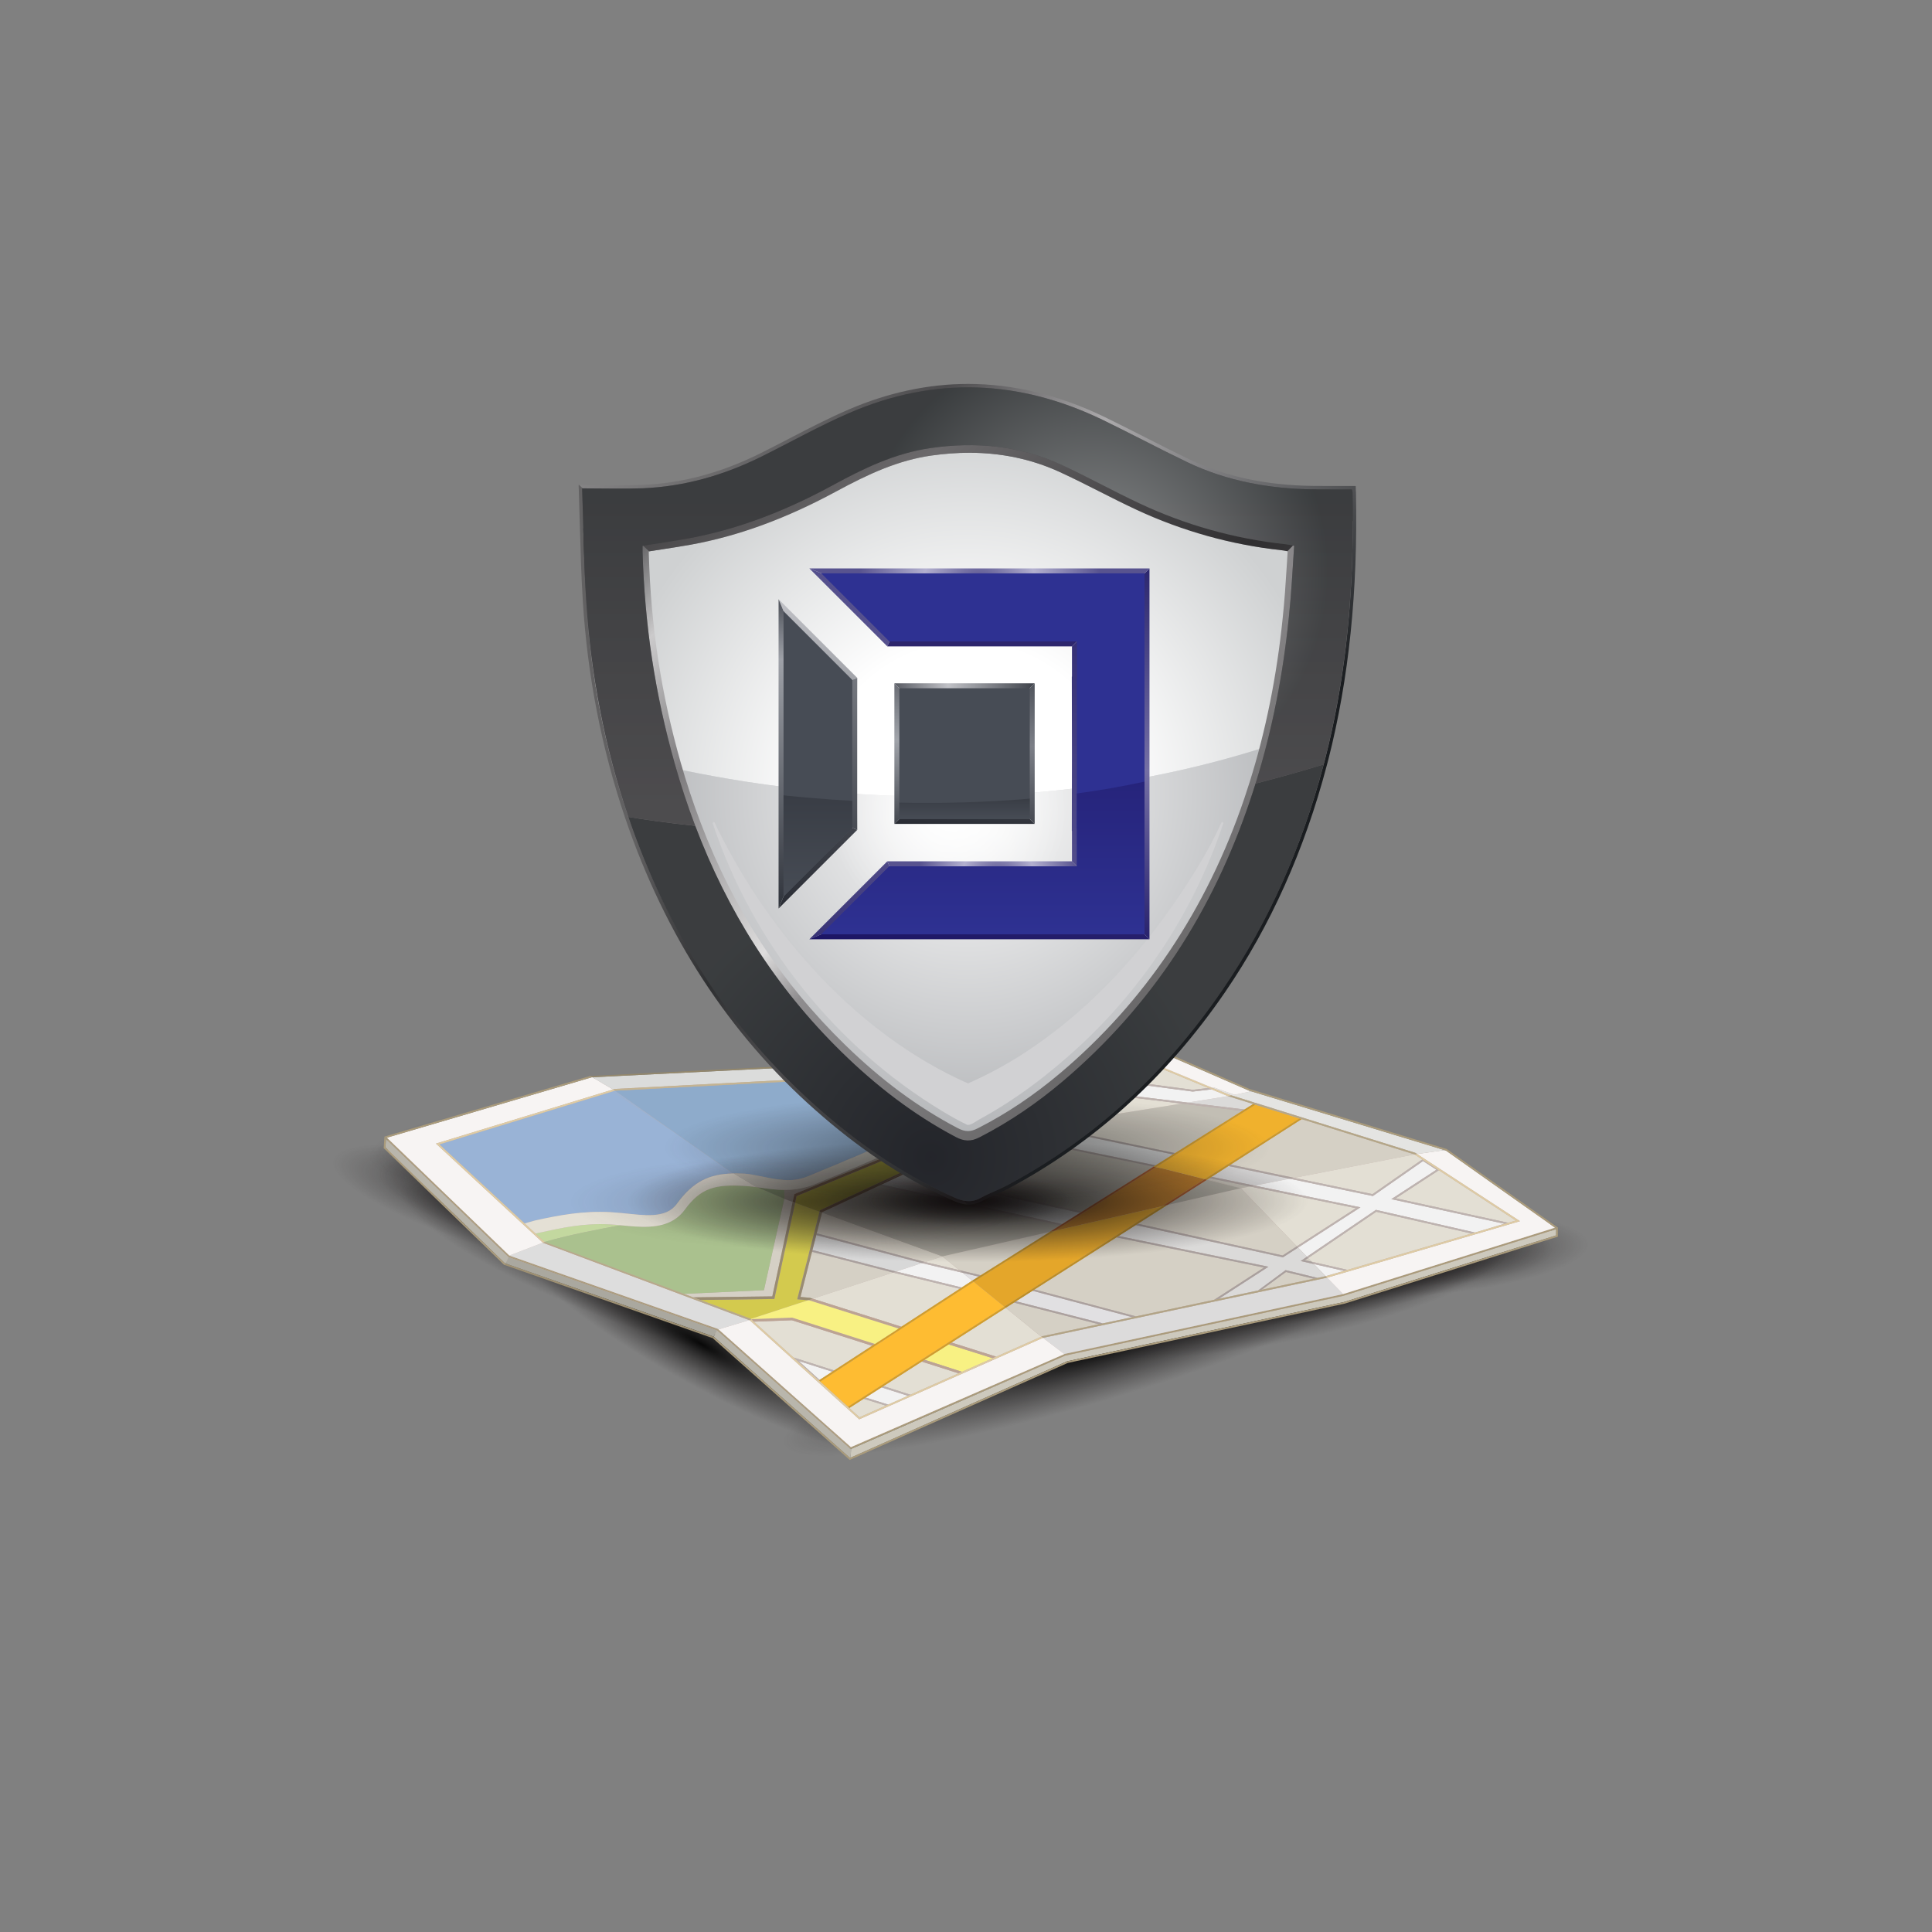<?xml version="1.0" encoding="utf-8"?>
<!-- Generator: Adobe Illustrator 16.0.0, SVG Export Plug-In . SVG Version: 6.00 Build 0)  -->
<!DOCTYPE svg PUBLIC "-//W3C//DTD SVG 1.1//EN" "http://www.w3.org/Graphics/SVG/1.1/DTD/svg11.dtd">
<svg version="1.1" id="Layer_1" xmlns="http://www.w3.org/2000/svg" xmlns:xlink="http://www.w3.org/1999/xlink" x="0px" y="0px"
	 width="1133.858px" height="1133.858px" viewBox="0 0 1133.858 1133.858" enable-background="new 0 0 1133.858 1133.858"
	 xml:space="preserve">
<rect x="0" y="0" width="1133.858" height="1133.858" fill="#808080" stroke="none"/>
<g>
	
		<radialGradient id="SVGID_1_" cx="467.319" cy="590.507" r="147.129" gradientTransform="matrix(0.834 -0.041 0.009 0.178 414.502 650.184)" gradientUnits="userSpaceOnUse">
		<stop  offset="0" style="stop-color:#000000"/>
		<stop  offset="1" style="stop-color:#231F20;stop-opacity:0"/>
	</radialGradient>
	<path fill="url(#SVGID_1_)" d="M965.12,739.351c1.041,21.014-85.457,31.438-165.09,35.383
		c-79.643,3.947-145.027-9.896-146.07-30.912c-1.041-21.014,62.656-41.248,142.299-45.197
		C875.893,694.681,964.079,718.335,965.12,739.351z"/>
	
		<radialGradient id="SVGID_2_" cx="-85.844" cy="539.037" r="147.129" gradientTransform="matrix(0.819 0.159 -0.037 0.193 432.701 620.48)" gradientUnits="userSpaceOnUse">
		<stop  offset="0" style="stop-color:#000000"/>
		<stop  offset="1" style="stop-color:#231F20;stop-opacity:0"/>
	</radialGradient>
	<path fill="url(#SVGID_2_)" d="M492.49,752.549c-4.425,22.802-91.031,12.892-169.302-2.297
		c-78.28-15.188-138.128-45.99-133.705-68.796c4.425-22.802,71.449-28.979,149.73-13.793
		C417.485,682.855,496.915,729.746,492.49,752.549z"/>
	
		<radialGradient id="SVGID_3_" cx="1510.174" cy="172.871" r="174.412" gradientTransform="matrix(1.087 -0.331 0.051 0.168 -1000.828 1260.538)" gradientUnits="userSpaceOnUse">
		<stop  offset="0" style="stop-color:#000000"/>
		<stop  offset="1" style="stop-color:#231F20;stop-opacity:0"/>
	</radialGradient>
	<path fill="url(#SVGID_3_)" d="M888.756,713.386c7.457,24.516-100.6,73.699-227.045,120.75
		c-125.992,46.885-243.67,52.725-251.129,28.207c-7.457-24.516,90.77-76.111,219.441-115.25
		C758.682,707.957,881.299,688.871,888.756,713.386z"/>
	
		<radialGradient id="SVGID_4_" cx="213.211" cy="775.627" r="147.129" gradientTransform="matrix(0.834 0.034 -0.007 0.178 616.238 583.591)" gradientUnits="userSpaceOnUse">
		<stop  offset="0" style="stop-color:#000000"/>
		<stop  offset="1" style="stop-color:#231F20;stop-opacity:0"/>
	</radialGradient>
	<path fill="url(#SVGID_4_)" d="M943.28,746.486c-0.863,21.023-87.949,23.58-167.613,20.311
		c-79.674-3.271-143.539-22.971-142.678-43.994c0.865-21.021,66.129-35.414,145.805-32.145
		C858.458,693.931,944.143,725.462,943.28,746.486z"/>
	
		<radialGradient id="SVGID_5_" cx="5243.441" cy="1558.467" r="134.761" gradientTransform="matrix(-1.018 -0.269 -0.052 0.207 5751.576 1805.085)" gradientUnits="userSpaceOnUse">
		<stop  offset="0" style="stop-color:#000000"/>
		<stop  offset="1" style="stop-color:#231F20;stop-opacity:0"/>
	</radialGradient>
	<path fill="url(#SVGID_5_)" d="M136.987,676.707c-6.129,24.377,98.055,59.471,195.275,85.148
		c97.23,25.684,180.994,26.727,187.127,2.35c6.129-24.377-67.697-64.951-164.928-90.635
		C257.241,647.892,143.116,652.33,136.987,676.707z"/>
	
		<radialGradient id="SVGID_6_" cx="4843.016" cy="980.911" r="134.762" gradientTransform="matrix(-1.008 0.027 0.006 0.216 5227.952 332.69)" gradientUnits="userSpaceOnUse">
		<stop  offset="0" style="stop-color:#000000"/>
		<stop  offset="1" style="stop-color:#231F20;stop-opacity:0"/>
	</radialGradient>
	<path fill="url(#SVGID_6_)" d="M160.301,691.611c0.678,25.432,105.814,30.014,202.088,27.424
		c96.285-2.594,173.76-25.314,173.084-50.744c-0.68-25.432-79.258-43.947-175.543-41.357
		C263.657,629.529,159.62,666.183,160.301,691.611z"/>
	
		<radialGradient id="SVGID_7_" cx="960.22" cy="322.166" r="148.427" gradientTransform="matrix(0.868 -0.18 0.036 0.175 -89.945 876.991)" gradientUnits="userSpaceOnUse">
		<stop  offset="0" style="stop-color:#000000;stop-opacity:0.93"/>
		<stop  offset="1" style="stop-color:#231F20;stop-opacity:0"/>
	</radialGradient>
	<path fill="url(#SVGID_7_)" d="M920.645,745.203c4.266,20.604-84.879,45.318-167.803,62.484
		c-82.93,17.168-153.594,14.375-157.863-6.23c-4.264-20.602,48.881-64.125,131.814-81.295
		C809.715,702.996,916.381,724.599,920.645,745.203z"/>
	
		<radialGradient id="SVGID_8_" cx="997.923" cy="319.935" r="119.339" gradientTransform="matrix(0.811 -0.146 0.029 0.163 -31.11 846.111)" gradientUnits="userSpaceOnUse">
		<stop  offset="0" style="stop-color:#000000;stop-opacity:0.93"/>
		<stop  offset="1" style="stop-color:#231F20;stop-opacity:0"/>
	</radialGradient>
	<path fill="url(#SVGID_8_)" d="M911.76,743.638c2.796,15.491-64.302,32.269-126.603,43.523
		c-62.318,11.252-115.079,7.826-117.878-7.668c-2.796-15.463,37.752-46.998,100.072-58.251
		C829.648,709.991,908.966,728.159,911.76,743.638z"/>
	
		<radialGradient id="SVGID_9_" cx="6295.042" cy="1760.257" r="147.129" gradientTransform="matrix(-0.803 -0.327 -0.071 0.164 5533.26 2514.774)" gradientUnits="userSpaceOnUse">
		<stop  offset="0" style="stop-color:#000000"/>
		<stop  offset="1" style="stop-color:#231F20;stop-opacity:0"/>
	</radialGradient>
	<path fill="url(#SVGID_9_)" d="M201.151,696.759c-8.43,19.367,72.686,59.025,149.357,90.234
		c76.682,31.211,145.656,40.795,154.09,21.426c8.43-19.371-46.877-60.365-123.557-91.578
		C304.366,685.636,209.579,677.386,201.151,696.759z"/>
	
		<radialGradient id="SVGID_10_" cx="6070.793" cy="2159.562" r="130.536" gradientTransform="matrix(-0.828 -0.461 -0.096 0.155 5645.455 3252.717)" gradientUnits="userSpaceOnUse">
		<stop  offset="0" style="stop-color:#000000;stop-opacity:0.93"/>
		<stop  offset="1" style="stop-color:#231F20;stop-opacity:0"/>
	</radialGradient>
	<path fill="url(#SVGID_10_)" d="M268.065,731.412c-11.348,18.295,71.539,71.609,150.619,115.631
		c79.082,44.027,103.344,57.926,114.695,39.629c11.348-18.295,20.719-70.684-58.367-114.713
		C395.934,727.937,279.413,713.113,268.065,731.412z"/>
	<g>
		<path fill="#BCAAA4" d="M909.069,717.619c-19.953-13.563-39.906-27.125-59.859-40.689c-4.238-2.879-7.699-3.871-12.707-5.336
			c-12.834-3.756-25.668-7.51-38.5-11.268c-22.447-6.57-44.895-13.139-67.344-19.705c0.674,0.195-1.494-0.625-1.906-0.797
			c-2.414-1.014-4.83-2.023-7.246-3.039c-7.074-2.965-14.148-5.93-21.223-8.896c-6.434-2.697-12.869-5.395-19.305-8.094
			c-1.563-0.652-4.139-2.393-5.934-2.307c-40.494,1.934-80.99,3.869-121.486,5.803c-58.557,2.797-117.115,5.594-175.676,8.391
			c-7.5,0.359-15,0.717-22.502,1.074c-2.348,0.113-5.023-0.119-7.309,0.529c-23.914,6.781-47.828,13.563-71.74,20.342
			c-15.857,4.496-31.713,8.994-47.57,13.49c-0.668,0.188-1.043,0.746-1.088,1.406c-0.217,3.201-1.34,6.178,1.123,8.473
			c3.158,2.951,6.318,5.896,9.479,8.844c11.127,10.377,22.254,20.758,33.379,31.139c8.219,7.666,16.441,15.332,24.66,22.998
			c3.094,2.887,8.756,3.719,12.658,5.037c27.781,9.391,55.563,18.785,83.344,28.176c8.617,2.914,17.238,5.826,25.855,8.74
			c0.191,0.066,0.316,0.109,0.408,0.145c0.643,0.549,1.285,1.098,1.926,1.646c3.566,3.049,7.133,6.098,10.699,9.146
			c22.121,18.918,44.254,37.82,66.363,56.748c0.551,0.477,1.137,0.51,1.791,0.227c41.824-17.889,83.652-35.777,125.477-53.666
			c0.977-0.418,0.678-0.25,2.377-0.602c3.232-0.664,6.465-1.33,9.697-1.994c12.314-2.535,24.629-5.07,36.943-7.604
			c29.867-6.146,59.736-12.293,89.604-18.441c12.318-2.535,24.07-5.143,36.08-8.77c28.531-8.625,57.061-17.248,85.59-25.871
			c8-2.418,15.992-4.857,23.998-7.256c0.633-0.188,1.088-0.746,1.088-1.404C910.213,722.175,911.024,718.945,909.069,717.619z"/>
		<g>
			<path fill="#F7F4F3" d="M564.231,658.917l-10.809,3.492c-1.824,0.814-3.633,1.623-5.42,2.422L564.231,658.917z"/>
			<path fill="#F7F4F3" d="M319.612,728.875c0.217-0.064,0.445-0.129,0.666-0.193C319.848,728.804,319.612,728.875,319.612,728.875z
				"/>
			<polygon fill="#F7F4F3" points="790.711,745.257 790.815,745.281 863.635,723.945 863.608,723.939 			"/>
			<polygon fill="#F7F4F3" points="885.151,717.64 889.643,716.326 885.145,717.64 			"/>
			<polygon fill="#D5D0C5" points="476.559,734.648 469.799,761.148 475.321,761.656 477.018,762.193 524.081,746.83 			"/>
			<polygon fill="#D5D0C5" points="465.223,705.351 460.284,703.552 448.35,757.179 401.366,759.359 406.827,761.394 
				453.247,760.816 			"/>
			<polygon fill="#D5D0C5" points="542.93,740.675 553.1,737.355 482.432,711.619 479.323,723.814 542.057,740.468 			"/>
			<polygon fill="#E3DFD4" points="511.797,789.816 464.749,774.83 442.448,775.656 465.68,796.687 489.549,804.289 			"/>
			<polygon fill="#E3DFD4" points="506.909,820.921 498.442,826.345 504.442,831.777 519.862,824.937 			"/>
			<polygon fill="#E3DFD4" points="589.614,767.955 558.436,787.921 584.643,796.203 611.11,784.462 590.268,767.539 			"/>
			<polygon fill="#E3DFD4" points="553.1,737.355 542.93,740.675 563.094,745.472 			"/>
			<polygon fill="#E3DFD4" points="524.735,746.996 524.081,746.83 477.018,762.193 529.008,778.623 563.221,756.369 			"/>
			<polygon fill="#E3DFD4" points="518.493,813.503 534.295,818.535 562.573,805.994 540.967,799.109 			"/>
			<polygon fill="#AEABA1" points="635.09,711.023 676.963,684.699 623.165,673.666 626.557,671.74 594.184,663.578 
				588.477,662.078 531.909,688.408 			"/>
			<polygon fill="#AEABA1" points="685.077,707.208 728.182,697.363 708.391,692.373 			"/>
			<polygon fill="#AEABA1" points="616.094,722.966 622.149,719.16 515.842,695.886 482.485,711.414 482.432,711.619 553.1,737.355 
							"/>
			<path fill="#A0998F" d="M516.071,680.302l50.949-22.283l-2.789,0.898l-16.229,5.914c-23.688,10.57-43.594,19.334-45.441,20.047
				c-1.539,0.596-2.992,1.158-4.145,1.674c-3.295,1.482-6.684,2.863-9.963,4.199c-2.674,1.088-5.439,2.215-8.07,3.365
				c-7.389,3.229-13.777,4.271-20.158,4.225l0.182,4.664l-0.123,0.547l4.939,1.799l0.98-4.535L516.071,680.302z"/>
			<polygon fill="#C5C1B7" points="708.834,692.091 728.182,697.363 733.584,696.31 709.848,691.443 708.864,692.072 			"/>
			<polygon fill="#D5D0C5" points="759.477,691.265 830.139,677.496 763.901,656.804 722.215,683.517 			"/>
			<polygon fill="#C2BEB4" points="693.403,647.681 595.821,663.314 594.184,663.578 626.557,671.74 626.862,671.566 637.018,665.8 
				637.2,665.837 689.624,676.74 728.981,651.996 			"/>
			<polygon fill="#C5C1B7" points="728.182,697.363 708.834,692.091 708.391,692.373 			"/>
			<polygon fill="#E3DFD4" points="767.725,738.324 769.823,740.498 790.711,745.257 863.608,723.939 807.698,711.156 			"/>
			<polygon fill="#E3DFD4" points="761.081,731.441 795.772,709.064 733.584,696.31 728.182,697.363 			"/>
			<polygon fill="#E3DFD4" points="805.493,700.833 834.7,680.474 830.139,677.496 759.477,691.265 			"/>
			<polygon fill="#E3DFD4" points="885.145,717.64 889.643,716.326 844.409,686.808 819.151,703.273 			"/>
			<polygon fill="#E3DFD4" points="589.454,661.623 595.821,663.314 693.403,647.681 663.52,644.058 668.59,635.458 
				699.997,639.589 709.108,638.519 673.264,623.708 665.563,626.197 			"/>
			<polygon fill="#E3DFD4" points="594.184,663.578 595.821,663.314 589.454,661.623 588.477,662.078 			"/>
			<polygon fill="#D5D0C5" points="575.573,748.441 616.094,722.966 553.1,737.355 563.094,745.472 			"/>
			<polygon fill="#D5D0C5" points="590.268,767.539 611.11,784.462 611.698,784.203 611.749,784.193 644.915,777.167 
				595.086,764.472 			"/>
			<polygon fill="#D5D0C5" points="655.254,726.185 607.147,756.798 666.665,772.56 712.512,762.847 741.774,743.929 			"/>
			<polygon fill="#D5D0C5" points="685.077,707.208 667.813,718.193 752.754,736.81 761.081,731.441 728.182,697.363 			"/>
			<polygon fill="#D5D0C5" points="740.487,756.921 770.946,750.468 754.706,746.525 			"/>
			<polygon fill="#D5D0C5" points="769.823,740.498 767.725,738.324 765.856,739.593 			"/>
			<rect x="600.689" y="762.577" fill="#D5D0C5" width="0" height="26.848"/>
			<polygon fill="#D5D0C5" points="563.094,745.472 553.1,737.355 563.094,745.472 			"/>
			<polygon fill="#E5E5E5" points="673.264,623.708 670.608,623.847 670.608,623.847 			"/>
			<path fill="#E5E5E5" d="M618.188,626.601c0,0,0.002,0,0.002-0.002l0,0l-6.34,3.191c2.83-1.332,4.824-2.305,5.756-2.822
				L618.188,626.601z"/>
			<path fill="#E5E5E5" d="M568.596,657.328l2.734-1.195l9.789-6.168c-9.109,4.117-18.594,8.375-27.697,12.445l10.809-3.492
				L568.596,657.328z"/>
			<rect x="636.971" y="620.909" fill="#E5E5E5" width="0.003" height="9.411"/>
			<polygon fill="#E5E5E5" points="568.596,657.328 564.231,658.917 567.02,658.019 			"/>
			<path fill="#E5E5E5" d="M571.331,656.132l70.34-30.764l-9.398,0.492c-1.256,1.318-24.6,12.104-51.152,24.104L571.331,656.132z"/>
			<path fill="#E5E5E5" d="M618.188,626.601l-0.582,0.367C617.918,626.794,618.124,626.669,618.188,626.601z"/>
			<polygon fill="#E5E5E5" points="669.403,624.41 665.563,626.197 673.264,623.708 670.608,623.847 			"/>
			<path fill="#CDC9BD" d="M499.508,850.369c-0.092,1.729-0.172,3.457-0.432,5.152L626.364,798.9l0.051-0.01l162.457-34.771
				l124.395-39.107v-3.627L788.415,760.49l-163.217,35.068L499.508,850.369z"/>
			<polygon fill="#AA9B7B" points="912.631,720.511 912.631,720.511 788.165,759.498 			"/>
			<polygon fill="#AA9B7B" points="624.899,794.583 788.165,759.498 625.227,794.503 			"/>
			<polygon fill="#AA9B7B" points="499.508,850.369 499.508,850.369 499.215,850.496 			"/>
			<polygon fill="#AA9B7B" points="498.989,856.119 626.516,799.392 498.989,856.119 			"/>
			<polygon fill="#AA9B7B" points="625.198,795.558 788.415,760.49 625.196,795.558 499.508,850.369 499.508,850.369 			"/>
			<polygon fill="#AA9B7B" points="913.266,721.384 788.415,760.49 913.266,721.384 			"/>
			<polygon fill="#AA9B7B" points="913.766,720.691 913.766,721.228 913.913,721.181 914.266,721.07 914.266,720.421 
				913.85,720.128 913.241,720.32 			"/>
			<polygon fill="#AA9B7B" points="226.1,667.455 226.659,667.291 226.235,666.882 225.624,667.062 225.584,667.662 
				226.057,668.117 			"/>
			<path fill="#AA9B7B" d="M298.405,737.779l122.461,43.055l78.35,69.662l0.293-0.127c0.01-0.189,0.02-0.379,0.031-0.57
				l-0.232,0.102l-78.188-69.52L298.668,737.33L226.1,667.455l-0.043,0.662l72.27,69.586L298.405,737.779z"/>
			<polygon fill="#AA9B7B" points="499.54,849.798 625.094,795.056 499.54,849.798 			"/>
			<path fill="#AA9B7B" d="M913.241,720.32l-0.609,0.191l-124.467,38.986l-163.266,35.086l-125.5,54.719l-78.025-69.375
				L298.932,736.88l-72.273-69.59l-0.559,0.164l72.568,69.875L421.12,780.38l78.188,69.52l0.232-0.102
				c-0.012,0.191-0.021,0.381-0.031,0.57l125.688-54.811l163.219-35.068l124.852-39.105l0.5-0.156v-0.537L913.241,720.32z
				 M625.094,795.056l0.236-0.051L788.268,760L625.094,795.056z"/>
			<polygon fill="#AA9B7B" points="625.094,795.056 788.268,760 625.331,795.005 			"/>
			<path fill="#99B3D6" d="M307.879,718l6.244-1.748c14.072-3.08,27.877-5.701,43.902-4.869c2.557,0.133,5.15,0.383,7.898,0.646
				c11.826,1.139,24.826,3.406,31.258-5.436c9.609-13.219,19.111-17.588,32.963-17.902l-35.941-25.23l-34.535-22.967
				l-101.824,31.123L307.879,718z"/>
			<polygon fill="#99B3D6" points="360.936,640.107 359.668,640.494 394.204,663.46 			"/>
			<path fill="#8EABCB" d="M360.936,640.107l33.268,23.354l35.941,25.23c0.646-0.016,1.301-0.023,1.967-0.02
				c1.584,0.006,3.225,0.057,4.928,0.152c4.541,0.252,13.393,2.492,17.477,3.072c2.113,0.299,3.949,0.514,5.641,0.631
				c6.342,0.443,10.512-0.523,18.32-3.934c2.711-1.184,5.516-2.328,8.23-3.434c3.223-1.313,6.555-2.67,9.736-4.1
				c0.828-0.373,1.746-0.746,2.713-1.127c0.576-0.227,1.166-0.457,1.773-0.691c3.133-1.209,86.943-38.16,110.92-49.451l6.34-3.191
				L360.936,640.107z"/>
			<path fill="#C3D89F" d="M364.202,719.078c-2.27-0.219-4.453-0.42-6.529-0.527c-15.111-0.781-27.961,2.033-41.57,5.014
				l-1.795,0.393l5.305,4.918c0,0,0.236-0.07,0.666-0.193C333.456,724.835,352.624,721.148,364.202,719.078z"/>
			<polygon fill="#B4CB95" points="460.407,703.005 460.184,702.917 460.184,703.515 460.284,703.552 			"/>
			<path fill="#AAC18E" d="M460.184,703.515l-1.217-0.51l-13.406-5.766l-1.313-0.51c-0.008-0.002-0.014-0.002-0.021-0.002
				c-2.467-0.316-4.98-0.594-7.566-0.736c-16.359-0.916-25.238,0.865-34.643,13.801c-7.123,9.799-18.242,10.705-29.186,10.023
				c-2.549-0.158-5.088-0.402-7.564-0.641c-0.365-0.035-0.707-0.064-1.066-0.098c-11.4,2.039-30.145,5.645-43.299,9.426
				c-0.236,0.066-0.453,0.129-0.625,0.178c-0.221,0.064-0.449,0.129-0.666,0.193l81.754,30.484l46.984-2.18l11.934-53.627
				L460.184,703.515z"/>
			<polygon fill="#E4E0D5" points="618.188,626.601 618.19,626.601 632.272,625.861 632.274,625.861 618.19,626.599 			"/>
			<path fill="#E4E0D5" d="M444.208,696.714l0.02,0.014c0.008,0,0.014,0,0.021,0.002L444.208,696.714z"/>
			<path fill="#E4E0D5" d="M460.184,698.341c0.014,0,0.027,0,0.041,0l-0.041-1.092V698.341z"/>
			<polygon fill="#D3CA4E" points="467.899,762.525 481.014,711.101 466.647,705.869 454.454,762.341 410.987,762.947 
				440.68,774.056 474.27,763.089 			"/>
			<polygon fill="#F8F183" points="564.579,805.103 582.59,797.113 556.752,789 542.647,798.035 			"/>
			<polygon fill="#A7A135" points="481.54,710.164 586.159,661.466 571.67,657.656 516.643,681.722 467.497,701.943 
				466.647,705.869 481.014,711.101 481.215,710.316 			"/>
			<polygon fill="#A7A135" points="587.145,661.009 653.711,630.023 581.633,653.3 572.754,657.181 			"/>
			<polygon fill="#A7A135" points="586.159,661.466 587.145,661.009 572.754,657.181 571.67,657.656 			"/>
			<polygon fill="#A7A135" points="665.098,624.722 644.018,626.013 581.633,653.3 653.711,630.023 			"/>
			<polygon fill="#745C45" points="530.114,688.539 530.147,688.382 516.141,694.902 516.288,694.935 			"/>
			<polygon fill="#BCA394" points="588.299,661.314 589.454,661.623 665.563,626.197 659.641,628.107 			"/>
			<polygon fill="#BCA394" points="574.327,655.658 571.028,656.724 571.565,656.867 			"/>
			<polygon fill="#BCA394" points="587.319,661.771 588.477,662.078 589.454,661.623 588.299,661.314 			"/>
			<polygon fill="#BCA394" points="569.725,657.144 570.477,657.341 571.565,656.867 571.028,656.724 569.725,657.144 			"/>
			<polygon fill="#BCA394" points="570.579,656.607 571.331,656.132 568.596,657.328 			"/>
			<polygon fill="#BCA394" points="643.872,625.251 643.901,625.25 641.672,625.367 641.67,625.369 			"/>
			
				<rect x="668.562" y="623.902" transform="matrix(-0.999 0.053 -0.053 -0.999 1371.538 1211.151)" fill="#BCA394" width="2.048" height="0"/>
			<polygon fill="#BCA394" points="567.02,658.019 569.725,657.144 570.579,656.607 568.596,657.328 			"/>
			<polygon fill="#BCA394" points="570.579,656.607 570.583,656.605 571.028,656.724 574.327,655.658 643.844,625.253 
				643.872,625.251 641.67,625.369 571.331,656.132 			"/>
			<polygon fill="#BCA394" points="665.563,626.197 669.403,624.41 670.608,623.847 668.563,623.957 659.641,628.107 			"/>
			<polygon fill="#BCA394" points="571.028,656.724 570.583,656.605 570.579,656.607 569.725,657.144 			"/>
			<polygon fill="#BCA394" points="558.436,787.921 557.594,788.46 556.752,789 582.59,797.113 564.579,805.103 542.647,798.035 
				541.807,798.572 540.967,799.109 562.573,805.994 563.629,805.525 583.583,796.673 584.643,796.203 			"/>
			<g>
				<polygon fill="#BCA394" points="477.018,762.193 475.764,762.601 474.27,763.089 474.956,763.15 527.342,779.707 
					528.176,779.166 529.008,778.623 				"/>
				<polygon fill="#BCA394" points="464.95,773.283 441.756,774.142 441.022,774.365 440.68,774.056 441.631,774.916 
					442.448,775.656 464.749,774.83 511.797,789.816 512.627,789.277 513.459,788.736 465.073,773.322 				"/>
			</g>
			<polygon fill="#745C45" points="570.477,657.341 569.725,657.144 569.725,657.144 567.02,658.019 516.071,680.302 
				466.204,700.816 465.223,705.351 465.936,705.611 466.647,705.869 467.497,701.943 516.643,681.722 571.67,657.656 			"/>
			<polygon fill="#BCA394" points="588.299,661.314 659.641,628.107 653.711,630.023 587.145,661.009 			"/>
			<polygon fill="#BCA394" points="572.754,657.181 581.633,653.3 574.327,655.658 571.565,656.867 			"/>
			<polygon fill="#BCA394" points="572.754,657.181 571.565,656.867 570.477,657.341 571.67,657.656 			"/>
			<polygon fill="#BCA394" points="586.159,661.466 587.319,661.771 588.299,661.314 587.145,661.009 			"/>
			<polygon fill="#BCA394" points="668.563,623.957 643.901,625.25 643.872,625.251 668.563,623.957 			"/>
			<polygon fill="#BCA394" points="574.327,655.658 581.633,653.3 644.018,626.013 665.098,624.722 653.711,630.023 
				659.641,628.107 668.563,623.957 643.872,625.251 643.844,625.253 			"/>
			<polygon fill="#D8D8D8" points="479.069,724.806 476.811,733.656 524.971,746 525.915,746.23 541.098,741.273 			"/>
			<polygon fill="#F2F2F2" points="570.602,751.568 564.928,746.96 541.819,741.464 541.098,741.273 525.915,746.23 
				564.399,755.603 			"/>
			<polygon fill="#E1E0E2" points="647.194,776.685 664.569,773.011 605.971,757.546 596.272,763.718 			"/>
			<polygon fill="#E1E0E2" points="574.358,749.205 564.928,746.96 570.602,751.568 570.75,751.472 			"/>
			
				<rect x="564.111" y="749.264" transform="matrix(0.776 0.63 -0.63 0.776 599.339 -190.287)" fill="#F2F2F2" width="7.309" height="0"/>
			<polygon fill="#A9A09E" points="606.559,757.171 665.553,772.794 666.665,772.56 607.147,756.798 			"/>
			<polygon fill="#A9A09E" points="595.086,764.472 644.915,777.167 646.047,776.927 595.68,764.093 			"/>
			<rect x="563.553" y="745.253" fill="#BDB3B0" width="0" height="1.182"/>
			<polygon fill="#A9A09E" points="524.971,746 476.811,733.656 476.684,734.152 476.559,734.648 524.081,746.83 524.991,746.531 
				525.915,746.23 			"/>
			<polygon fill="#A9A09E" points="542.057,740.468 479.323,723.814 479.196,724.308 479.069,724.806 541.098,741.273 
				541.997,740.98 542.93,740.675 			"/>
			<polygon fill="#BDB3B0" points="564.012,746.216 563.094,745.472 542.93,740.675 541.997,740.98 541.098,741.273 
				541.819,741.464 564.928,746.96 			"/>
			<polygon fill="#BDB3B0" points="525.915,746.23 524.991,746.531 524.081,746.83 524.735,746.996 563.221,756.369 
				563.811,755.986 564.399,755.603 			"/>
			<polygon fill="#A9A09E" points="563.094,745.472 564.012,746.216 564.928,746.96 574.358,749.205 574.965,748.822 
				575.573,748.441 			"/>
			<polygon fill="#A9A09E" points="605.971,757.546 664.446,773.029 647.194,776.685 596.272,763.718 595.68,764.093 
				646.047,776.927 665.553,772.794 606.559,757.171 			"/>
			<rect x="564.47" y="745.998" fill="#BDB3B0" width="0" height="1.18"/>
			<g>
				<g>
					<polygon fill="#998C73" points="465.223,705.351 453.247,760.816 406.827,761.394 414.454,764.238 440.61,773.992 
						440.68,774.056 440.68,774.056 410.987,762.947 454.454,762.341 466.647,705.869 465.936,705.611 					"/>
					<polygon fill="#998C73" points="481.723,711.361 481.014,711.101 467.899,762.525 474.27,763.089 475.764,762.601 
						477.018,762.193 475.321,761.656 469.799,761.148 476.559,734.648 476.684,734.152 476.811,733.656 479.069,724.806 
						479.196,724.308 479.323,723.814 482.432,711.619 					"/>
				</g>
			</g>
			<polygon fill="#F2F2F2" points="521.334,824.345 532.948,819.195 517.374,814.22 508.018,820.212 			"/>
			<polygon fill="#F2F2F2" points="468.676,798.716 480.985,809.859 488.442,805.009 			"/>
			<polygon fill="#BDB3B0" points="465.68,796.687 471.752,802.183 480.545,810.144 480.985,809.859 468.676,798.716 
				488.442,805.009 488.995,804.648 489.549,804.289 			"/>
			<g>
				<polygon fill="#BDB3B0" points="534.295,818.535 518.493,813.503 517.932,813.863 517.374,814.22 532.868,819.169 
					533.59,818.847 				"/>
				<polygon fill="#BDB3B0" points="521.254,824.32 508.018,820.212 507.454,820.574 506.909,820.921 519.862,824.937 
					521.254,824.32 521.334,824.345 532.948,819.195 532.868,819.169 532.627,819.275 				"/>
			</g>
			<polygon fill="#F2F2F2" points="865.649,723.355 869.831,722.13 871.356,721.673 865.624,723.349 			"/>
			<polygon fill="#C9C9C9" points="633.854,711.8 530.375,689.121 517.375,695.173 623.387,718.38 			"/>
			<polygon fill="#D6D5D5" points="736.198,695.8 756.879,691.771 720.983,684.306 711.083,690.65 			"/>
			<polygon fill="#C2C3C3" points="637.18,666.88 628.268,671.939 627.987,672.099 626.034,673.208 660.055,680.185 678.217,683.91 
				678.303,683.857 688.374,677.525 			"/>
			<polygon fill="#F2F2F2" points="788.831,745.861 771.124,741.843 778.004,748.972 			"/>
			<polygon fill="#F2F2F2" points="816.547,703.757 843.012,686.505 835.168,681.386 805.708,701.925 756.879,691.771 
				736.198,695.8 798.426,708.564 761.801,732.187 767.008,737.582 807.5,710.06 807.708,710.107 865.624,723.349 871.356,721.673 
				882.93,718.207 			"/>
			<polygon fill="#DBDAD9" points="752.745,737.857 666.586,718.974 656.499,725.394 744.426,743.427 715.381,762.24 
				738.309,757.445 754.493,745.419 773.276,749.976 778.004,748.972 771.124,741.843 763.342,740.072 767.008,737.582 
				761.801,732.187 752.944,737.9 			"/>
			<polygon fill="#BDB3B0" points="789.702,745.552 789.805,745.576 790.815,745.281 790.711,745.257 			"/>
			<polygon fill="#BDB3B0" points="884.118,717.941 884.124,717.943 885.151,717.64 885.145,717.64 			"/>
			<polygon fill="#BDB3B0" points="863.608,723.939 863.635,723.945 864.643,723.65 864.616,723.644 			"/>
			<polygon fill="#BDB3B0" points="865.733,724.423 870.114,723.113 865.678,724.412 			"/>
			<polygon fill="#BDB3B0" points="778.004,748.972 777.872,749.001 778.749,748.816 780.469,748.312 778.745,748.757 			"/>
			<polygon fill="#A9A09E" points="758.178,691.517 759.477,691.265 722.215,683.517 721.6,683.912 			"/>
			<polygon fill="#A9A09E" points="733.584,696.31 734.891,696.056 710.465,691.046 709.848,691.443 			"/>
			<polygon fill="#BDB3B0" points="778.745,748.757 777.985,748.953 778.004,748.972 			"/>
			<polygon fill="#BDB3B0" points="795.772,709.064 761.081,731.441 761.44,731.814 797.1,708.814 734.891,696.056 733.584,696.31 
							"/>
			<polygon fill="#BDB3B0" points="777.985,748.953 777.452,749.089 777.872,749.001 778.004,748.972 			"/>
			<polygon fill="#745C45" points="530.219,688.039 530.147,688.382 530.674,688.138 			"/>
			<polygon fill="#BDB3B0" points="780.469,748.312 789.805,745.576 789.702,745.552 778.745,748.757 			"/>
			<polygon fill="#BDB3B0" points="865.624,723.349 864.616,723.644 864.643,723.65 865.649,723.355 			"/>
			<polygon fill="#BDB3B0" points="871.356,721.673 869.831,722.13 884.124,717.943 884.118,717.941 			"/>
			<polygon fill="#A9A09E" points="531.909,688.408 531.141,688.765 530.375,689.121 633.854,711.8 634.473,711.412 635.09,711.023 
							"/>
			<polygon fill="#A9A09E" points="517.375,695.173 516.608,695.529 515.842,695.886 622.149,719.16 622.768,718.771 
				623.387,718.38 			"/>
			<polygon fill="#A9A09E" points="710.465,691.046 734.891,696.056 736.198,695.8 711.083,690.65 			"/>
			<polygon fill="#A9A09E" points="720.983,684.306 756.879,691.771 758.178,691.517 721.6,683.912 			"/>
			<polygon fill="#958E8C" points="637.2,665.837 637.018,665.8 626.862,671.566 626.557,671.74 623.165,673.666 676.963,684.699 
				677.247,684.519 677.59,684.304 678.217,683.91 660.055,680.185 626.034,673.208 627.987,672.099 628.268,671.939 637.18,666.88 
				688.374,677.525 688.999,677.132 689.624,676.74 			"/>
			<polygon fill="#BDB3B0" points="819.151,703.273 844.409,686.808 843.944,686.505 835.161,680.773 834.7,680.474 
				805.493,700.833 759.477,691.265 758.178,691.517 756.879,691.771 805.708,701.925 835.168,681.386 843.012,686.505 
				816.547,703.757 882.93,718.207 871.356,721.673 884.118,717.941 885.145,717.64 			"/>
			<polygon fill="#BDB3B0" points="797.1,708.814 761.44,731.814 761.801,732.187 798.426,708.564 736.198,695.8 734.891,696.056 
							"/>
			<path fill="#BDB3B0" d="M788.229,745.779c0.148,0.016,0.287,0.041,0.414,0.082l1.059-0.309l1.01-0.295l-20.889-4.76l0.65,0.672
				l0.65,0.674l17.184,3.916L788.229,745.779z"/>
			<polygon fill="#BDB3B0" points="807.708,710.107 807.5,710.06 767.008,737.582 767.366,737.953 767.725,738.324 807.698,711.156 
				863.608,723.939 864.616,723.644 865.624,723.349 			"/>
			<polygon fill="#A9A09E" points="770.473,741.169 769.823,740.498 765.856,739.593 767.725,738.324 767.366,737.953 
				767.008,737.582 763.342,740.072 771.124,741.843 			"/>
			<g>
				<polygon fill="#A9A09E" points="656.499,725.394 655.875,725.791 655.254,726.185 741.774,743.929 712.512,762.847 
					713.907,762.552 715.381,762.24 744.426,743.427 				"/>
				<polygon fill="#A9A09E" points="777.985,748.953 773.276,749.976 754.493,745.419 738.27,757.39 717.042,761.888 
					715.381,762.24 715.381,762.24 738.092,757.521 738.268,757.39 740.487,756.921 754.706,746.525 770.946,750.468 
					772.106,750.222 777.452,749.089 777.985,748.953 				"/>
			</g>
			<polygon fill="#A9A09E" points="761.44,731.814 761.081,731.441 752.754,736.81 667.813,718.193 667.2,718.583 666.586,718.974 
				752.745,737.857 752.944,737.9 761.801,732.187 			"/>
			<path fill="#745C45" d="M587.319,661.771l-1.16-0.305L481.54,710.164l-0.324,0.152l-0.201,0.785l0.709,0.26l0.709,0.258
				l0.053-0.205l33.357-15.527l0.766-0.357l0.768-0.355l13-6.053l0.766-0.355l0.768-0.357l56.568-26.33L587.319,661.771z
				 M530.147,688.382l-0.033,0.156l-13.826,6.396l-0.121-0.045L530.147,688.382l0.072-0.344l0.455,0.1L530.147,688.382z"/>
			<polygon fill="#DBDAD9" points="735.463,647.919 720.704,643.308 697.069,647.095 730.356,651.132 			"/>
			<polygon fill="#F2F2F2" points="711.053,639.322 699.991,640.623 669.11,636.56 665.178,643.228 697.069,647.095 
				720.704,643.308 			"/>
			<polygon fill="#BDB3B0" points="729.668,651.564 695.237,647.388 693.403,647.681 728.981,651.996 			"/>
			<polygon fill="#BDB3B0" points="668.59,635.458 663.52,644.058 693.403,647.681 695.237,647.388 664.35,643.644 668.85,636.009 
				699.995,640.107 710.081,638.919 709.108,638.519 699.997,639.589 			"/>
			<polygon fill="#BDB3B0" points="730.356,651.132 697.069,647.095 695.237,647.388 729.668,651.564 			"/>
			<polygon fill="#BDB3B0" points="668.85,636.009 664.35,643.644 695.237,647.388 697.069,647.095 665.178,643.228 669.11,636.56 
				699.991,640.623 711.053,639.322 710.081,638.919 699.995,640.107 			"/>
			
				<rect x="581.57" y="764.072" transform="matrix(-0.776 -0.63 0.63 -0.776 559.176 1726.61)" fill="#FEBC32" width="8.854" height="0"/>
			
				<rect x="570.103" y="755.993" transform="matrix(-0.776 -0.63 0.63 -0.776 546.612 1705.988)" fill="#FEBC32" width="11.894" height="0"/>
			<rect x="582.086" y="760.283" fill="#FEBC32" width="0.002" height="1.223"/>
			<rect x="581.14" y="759.516" fill="#FEBC32" width="0" height="1.219"/>
			<polygon fill="#FEBC32" points="582.561,761.281 581.614,760.509 580.667,759.742 571.434,752.244 571.28,752.341 
				565.747,755.939 565.165,756.32 564.579,756.701 530.264,779.019 529.43,779.562 528.598,780.103 514.711,789.134 
				513.879,789.675 513.049,790.216 490.801,804.687 490.249,805.046 489.694,805.408 481.764,810.564 481.325,810.849 
				484.106,813.367 484.924,814.107 489.375,818.136 497.665,825.642 505.637,820.527 506.18,820.179 506.743,819.818 
				516.112,813.818 516.67,813.46 517.231,813.101 539.706,798.708 540.545,798.169 541.385,797.632 555.489,788.601 
				556.331,788.062 557.172,787.523 589.084,767.083 589.434,766.863 			"/>
			<polygon fill="#FEBC32" points="680.631,684.406 680.516,684.375 679.696,684.183 679.659,684.205 			"/>
			<polygon fill="#C07E2A" points="682.266,685.785 678.407,684.994 636.51,711.333 635.891,711.722 635.272,712.111 
				624.805,718.691 624.186,719.082 623.567,719.47 619.096,722.281 627.567,720.345 628.739,720.078 629.913,719.81 
				649.737,715.281 650.909,715.013 652.081,714.746 682.12,707.884 707.034,692.031 			"/>
			<polygon fill="#E4A62A" points="652.081,714.746 650.909,715.013 649.737,715.281 629.913,719.81 628.739,720.078 
				627.567,720.345 619.096,722.281 576.922,748.794 576.331,749.166 575.737,749.539 571.434,752.244 580.667,759.742 
				581.614,760.509 582.563,761.281 589.434,766.863 593.733,764.126 594.327,763.75 594.918,763.373 604.631,757.191 
				605.219,756.818 605.807,756.443 653.821,725.892 654.442,725.496 655.065,725.099 665.176,718.666 665.79,718.275 
				666.403,717.884 682.12,707.884 			"/>
			<polygon fill="#F0B12D" points="760.94,655.878 758.821,655.216 748.491,651.99 747.438,651.66 736.743,648.318 731.926,651.347 
				731.252,651.771 730.577,652.195 691.061,677.037 690.436,677.431 689.811,677.824 679.696,684.183 680.516,684.375 
				680.631,684.406 679.659,684.205 679.032,684.599 678.612,684.865 678.407,684.994 682.266,685.785 707.034,692.031 
				707.508,691.728 708.336,691.203 708.418,691.15 709.036,690.753 709.655,690.357 719.559,684.009 720.174,683.615 
				720.792,683.22 762.67,656.419 			"/>
			<polygon fill="#D39E2A" points="748.833,651.025 737.34,647.013 747.79,650.701 			"/>
			
				<rect x="589.791" y="767.369" transform="matrix(-0.774 -0.633 0.633 -0.774 561.557 1734.95)" fill="#D39E2A" width="0.537" height="0"/>
			
				<rect x="570.542" y="751.737" transform="matrix(-0.776 -0.63 0.63 -0.776 539.951 1695.124)" fill="#D39E2A" width="0.536" height="0"/>
			
				<rect x="589.375" y="767.031" transform="matrix(-0.779 -0.626 0.626 -0.779 568.716 1734.283)" fill="#D39E2A" width="0.536" height="0"/>
			
				<rect x="570.958" y="752.075" transform="matrix(-0.776 -0.63 0.63 -0.776 540.477 1695.987)" fill="#D39E2A" width="0.536" height="0"/>
			<g>
				<polygon fill="#D39E2A" points="589.852,767.199 589.434,766.863 589.084,767.083 557.172,787.523 556.331,788.062 
					555.489,788.601 541.385,797.632 540.545,798.169 539.706,798.708 517.231,813.101 516.67,813.46 516.112,813.818 
					506.743,819.818 506.18,820.179 505.637,820.527 497.665,825.642 498.051,825.99 498.442,826.345 506.909,820.921 
					507.454,820.574 508.018,820.212 517.374,814.22 517.932,813.863 518.493,813.503 540.967,799.109 541.807,798.572 
					542.647,798.035 556.752,789 557.594,788.46 558.436,787.921 589.614,767.955 590.268,767.539 				"/>
				<polygon fill="#D39E2A" points="497.665,825.642 497.665,825.642 489.375,818.136 				"/>
			</g>
			<polygon fill="#D39E2A" points="571.018,751.906 570.602,751.568 564.399,755.603 563.811,755.986 563.221,756.369 
				529.008,778.623 528.176,779.166 527.342,779.707 513.459,788.736 512.627,789.277 511.797,789.816 489.549,804.289 
				488.995,804.648 488.442,805.009 480.985,809.859 480.545,810.144 480.936,810.498 481.325,810.849 481.764,810.564 
				489.694,805.408 490.249,805.046 490.801,804.687 513.049,790.216 513.879,789.675 514.711,789.134 528.598,780.103 
				529.43,779.562 530.264,779.019 564.579,756.701 565.165,756.32 565.747,755.939 571.28,752.341 571.434,752.244 			"/>
			<g>
				<polygon fill="#A85929" points="707.713,692.201 707.034,692.031 682.12,707.884 683.598,707.546 685.077,707.208 
					708.391,692.373 				"/>
				<polygon fill="#A85929" points="676.963,684.699 635.09,711.023 634.473,711.412 633.854,711.8 623.387,718.38 622.768,718.771 
					622.149,719.16 616.094,722.966 617.594,722.623 619.096,722.281 623.567,719.47 624.186,719.082 624.805,718.691 
					635.272,712.111 635.891,711.722 636.51,711.333 678.407,684.994 677.684,684.847 				"/>
			</g>
			<g>
				<polygon fill="#BD8E25" points="683.598,707.546 682.12,707.884 666.403,717.884 665.79,718.275 665.176,718.666 
					655.065,725.099 654.442,725.496 653.821,725.892 605.807,756.443 605.219,756.818 604.631,757.191 594.918,763.373 
					594.327,763.75 593.733,764.126 589.434,766.863 589.852,767.199 590.268,767.539 595.086,764.472 595.68,764.093 
					596.272,763.718 605.971,757.546 606.559,757.171 607.147,756.798 655.254,726.185 655.875,725.791 656.499,725.394 
					666.586,718.974 667.2,718.583 667.813,718.193 685.077,707.208 				"/>
				<polygon fill="#BD8E25" points="617.594,722.623 616.094,722.966 575.573,748.441 574.965,748.822 574.358,749.205 
					570.75,751.472 570.602,751.568 571.018,751.906 571.434,752.244 575.737,749.539 576.331,749.166 576.922,748.794 
					619.096,722.281 				"/>
			</g>
			<polygon fill="#D39E2A" points="761.114,655.933 760.94,655.878 760.891,655.863 758.821,655.216 			"/>
			<polygon fill="#D39E2A" points="758.885,655.236 760.891,655.863 748.491,651.99 			"/>
			<g>
				<polygon fill="#CC9929" points="763.266,656.605 760.94,655.878 761.36,656.009 762.67,656.419 720.792,683.22 720.174,683.615 
					719.559,684.009 709.655,690.357 709.036,690.753 708.418,691.15 708.336,691.203 707.508,691.728 707.034,692.031 
					707.713,692.201 708.391,692.373 708.834,692.091 708.864,692.072 709.848,691.443 710.465,691.046 711.083,690.65 
					720.983,684.306 721.6,683.912 722.215,683.517 763.901,656.804 				"/>
				<polygon fill="#CC9929" points="731.252,651.771 731.926,651.347 736.743,648.318 736.104,648.119 735.463,647.919 
					730.356,651.132 729.668,651.564 728.981,651.996 689.624,676.74 688.999,677.132 688.374,677.525 678.303,683.857 
					678.217,683.91 677.59,684.304 677.247,684.519 676.963,684.699 677.684,684.847 678.407,684.994 678.612,684.865 
					679.032,684.599 679.659,684.205 679.696,684.183 689.811,677.824 690.436,677.431 691.061,677.037 730.577,652.195 				"/>
			</g>
			<polygon fill="#DECBA4" points="709.108,638.519 711.188,638.273 673.745,622.802 673.264,623.708 			"/>
			<polygon fill="#DECBA4" points="401.366,759.359 401.366,759.359 406.813,761.396 406.827,761.394 			"/>
			
				<rect x="611.091" y="784.514" transform="matrix(-0.775 -0.632 0.632 -0.775 589.08 1778.751)" fill="#DECBA4" width="0.164" height="0"/>
			<polygon fill="#DECBA4" points="618.19,626.599 618.19,626.599 618.19,626.599 			"/>
			<polygon fill="#DECBA4" points="618.19,626.599 360.936,640.107 618.19,626.599 			"/>
			<polygon fill="#DECBA4" points="319.612,728.875 401.366,759.359 401.366,759.359 			"/>
			<polygon fill="#DECBA4" points="401.366,759.359 401.366,759.359 401.366,759.359 			"/>
			<rect x="625.232" y="619.178" fill="#DECBA4" width="0" height="14.103"/>
			<path fill="#DECBA4" d="M314.239,723.894c-0.129,0.045-0.26,0.084-0.389,0.129l0.031,0.027l0.426-0.094L314.239,723.894z"/>
			<polygon fill="#DECBA4" points="406.827,761.394 406.813,761.396 415.112,764.498 414.454,764.238 			"/>
			<polygon fill="#DECBA4" points="669.092,623.708 668.563,623.957 670.608,623.847 673.088,622.695 643.668,624.494 
				641.672,625.367 643.901,625.25 			"/>
			<polygon fill="#DECBA4" points="440.61,773.992 414.454,764.238 415.112,764.498 440.68,774.056 			"/>
			<polygon fill="#DECBA4" points="669.092,623.708 643.901,625.25 668.563,623.957 			"/>
			<polygon fill="#DECBA4" points="471.752,802.183 480.545,810.144 480.545,810.144 			"/>
			<polygon fill="#DECBA4" points="533.59,818.847 533.59,818.847 532.627,819.275 			"/>
			<polygon fill="#DECBA4" points="865.7,723.367 869.831,722.13 865.649,723.355 			"/>
			<polygon fill="#DECBA4" points="772.106,750.222 770.946,750.468 770.971,750.474 772.125,750.228 			"/>
			<polygon fill="#DECBA4" points="777.436,749.095 777.872,749.001 777.452,749.089 			"/>
			
				<rect x="834.308" y="683.639" transform="matrix(0.837 0.547 -0.547 0.837 510.134 -347.716)" fill="#DECBA4" width="10.488" height="0"/>
			<polygon fill="#DECBA4" points="772.106,750.222 772.125,750.228 777.436,749.095 777.452,749.089 			"/>
			<polygon fill="#DECBA4" points="713.907,762.552 717.042,761.888 713.907,762.552 			"/>
			<polygon fill="#DECBA4" points="736.602,647.205 734.344,646.5 736.508,647.263 			"/>
			<polygon fill="#DECBA4" points="710.081,638.919 712.161,638.675 712.163,638.677 711.188,638.273 709.108,638.519 			"/>
			
				<rect x="480.84" y="812.108" transform="matrix(0.741 0.671 -0.671 0.741 669.841 -113.914)" fill="#DECBA4" width="3.751" height="0.002"/>
			<polygon fill="#DECBA4" points="748.491,651.99 737.182,648.042 737.182,648.042 747.438,651.66 			"/>
			<rect x="481.13" y="810.412" fill="#DECBA4" width="0" height="0.525"/>
			<polygon fill="#DECBA4" points="760.891,655.863 760.891,655.863 760.94,655.878 760.958,655.798 737.264,647.529 			"/>
		</g>
		<path fill="#8A9E75" d="M460.225,698.341c-0.014,0-0.027,0-0.041,0c-3.689-0.031-7.377-0.424-11.256-0.975
			c-0.865-0.123-1.742-0.246-2.621-0.367c-0.682-0.094-1.369-0.18-2.059-0.27l1.313,0.51l14.623,6.275l0.002-0.006l0.098,0.043
			l0.123-0.547L460.225,698.341z"/>
		<g>
			<path fill="#E4E0D5" d="M430.145,688.691c-13.852,0.314-23.354,4.684-32.963,17.902c-6.432,8.842-19.432,6.574-31.258,5.436
				c-2.748-0.264-5.342-0.514-7.898-0.646c-16.025-0.832-29.83,1.789-43.902,4.869L307.879,718l4.074,3.775l2.285,2.119l0.068,0.063
				l1.795-0.393c13.609-2.98,26.459-5.795,41.57-5.014c2.076,0.107,4.26,0.309,6.529,0.527c0.359,0.033,0.701,0.063,1.066,0.098
				c2.477,0.238,5.016,0.482,7.564,0.641c10.943,0.682,22.063-0.225,29.186-10.023c9.404-12.936,18.283-14.717,34.643-13.801
				c2.504,0.139,4.938,0.404,7.33,0.709l-13.316-8.016C430.499,688.689,430.319,688.687,430.145,688.691z"/>
			<path fill="#CBC9C0" d="M618.19,626.601h-0.002c-0.064,0.068-0.27,0.193-0.582,0.367c-0.932,0.518-2.926,1.49-5.756,2.822
				c-23.977,11.291-107.787,48.242-110.92,49.451c-0.607,0.234-1.197,0.465-1.773,0.691c-0.967,0.381-1.885,0.754-2.713,1.127
				c-3.182,1.43-6.514,2.787-9.736,4.1c-2.715,1.105-5.52,2.25-8.23,3.434c-7.809,3.41-11.979,4.377-18.32,3.934
				c-1.691-0.117-3.527-0.332-5.641-0.631c-4.084-0.58-12.936-2.82-17.477-3.072c-1.703-0.096-3.344-0.146-4.928-0.152
				c-0.486-0.002-0.961,0.006-1.438,0.014l13.316,8.016c0.078,0.01,0.158,0.018,0.236,0.027l-0.02-0.014l0.041,0.016
				c0.689,0.09,1.377,0.176,2.059,0.27c0.879,0.121,1.756,0.244,2.621,0.367c3.879,0.551,7.566,0.943,11.256,0.975v-1.092
				l0.041,1.092c6.381,0.047,12.77-0.996,20.158-4.225c2.631-1.15,5.396-2.277,8.07-3.365c3.279-1.336,6.668-2.717,9.963-4.199
				c1.152-0.516,2.605-1.078,4.145-1.674c1.848-0.713,21.754-9.477,45.441-20.047c1.787-0.799,3.596-1.607,5.42-2.422
				c9.104-4.07,18.588-8.328,27.697-12.445c26.553-12,49.896-22.785,51.152-24.104L618.19,626.601z"/>
		</g>
		<g>
			<polygon fill="#B9B6AC" points="298.405,737.779 298.327,737.703 226.528,668.572 226.211,673.386 296.295,741.375 
				296.788,741.546 298.502,737.814 			"/>
			<polygon fill="#AAA89F" points="298.502,737.814 296.788,741.546 418.833,784.455 418.833,784.455 420.866,780.833 			"/>
			<path fill="#B9B6AC" d="M499.215,850.496l-78.35-69.662l0,0l-2.033,3.621l80.025,71.164l0.219-0.098
				c0.26-1.695,0.34-3.424,0.432-5.152L499.215,850.496z"/>
		</g>
		<g>
			<polygon fill="#DDDDDD" points="427.823,770.314 319.295,729.599 319.03,729.5 318.606,729.324 298.932,736.88 421.374,779.927 
				421.69,780.208 439.729,774.755 			"/>
			<polygon fill="#DCDBDB" points="612.106,785.164 624.665,794.687 624.899,794.583 625.227,794.503 788.165,759.498 
				788.219,759.48 778.85,749.839 			"/>
			<polygon fill="#F7F4F3" points="612,785.187 504.256,832.976 504.018,832.761 488.735,818.925 479.667,810.716 440.09,774.888 
				439.729,774.755 421.69,780.208 499.399,849.302 624.665,794.687 612.106,785.164 			"/>
			<polygon fill="#F7F4F3" points="848.631,675.273 847.704,674.99 831.668,677.279 892.057,716.683 870.114,723.113 
				865.733,724.423 865.678,724.412 778.987,749.81 778.85,749.839 788.219,759.48 912.631,720.511 			"/>
			<polygon fill="#E4E4E2" points="734.387,640.5 724.499,642.484 712.325,638.191 712.217,638.152 711.188,638.273 
				712.163,638.677 721.036,642.343 734.344,646.5 736.602,647.205 747.79,650.701 737.34,647.013 748.833,651.025 830.561,676.556 
				830.618,676.593 831.668,677.279 847.704,674.99 			"/>
			<polygon fill="#F7F4F3" points="733.04,640.089 677.426,615.847 673.745,622.802 711.188,638.273 712.217,638.152 
				712.325,638.191 724.497,642.484 734.387,640.5 			"/>
		</g>
		<polygon fill="#B7A98A" points="440.68,774.056 415.112,764.498 406.813,761.396 401.366,759.359 319.67,728.896 318.608,729.316 
			318.649,729.355 427.823,770.314 439.729,774.755 441.022,774.365 		"/>
		<g>
			<polygon fill="#B2A486" points="777.872,749.001 777.436,749.095 772.125,750.228 770.971,750.474 770.946,750.468 
				740.487,756.921 717.042,761.888 713.907,762.552 712.512,762.847 666.665,772.56 665.553,772.794 646.047,776.927 
				644.915,777.167 611.749,784.193 611.698,784.203 611.141,784.449 612.096,785.166 778.85,749.839 778.008,748.972 			"/>
			<polygon fill="#DECBA4" points="611.11,784.462 584.643,796.203 583.583,796.673 563.629,805.525 562.573,805.994 
				534.295,818.535 533.59,818.847 532.627,819.275 519.862,824.937 504.442,831.777 498.442,826.345 498.051,825.99 
				489.375,818.136 484.924,814.107 484.106,813.367 484.104,813.367 481.325,810.851 480.936,810.498 480.545,810.144 
				480.545,810.144 471.752,802.183 465.68,796.687 442.448,775.656 441.631,774.916 441.022,774.365 439.729,774.755 
				440.09,774.888 440.569,775.322 479.667,810.716 488.735,818.925 504.018,832.761 504.256,832.976 612,785.187 612.096,785.166 
				611.141,784.449 			"/>
			<polygon fill="#DECBA4" points="831.68,677.287 830.174,677.521 834.7,680.474 835.161,680.773 843.944,686.505 844.409,686.808 
				889.643,716.326 885.151,717.64 884.124,717.943 869.831,722.13 865.7,723.367 865.649,723.355 864.643,723.65 863.635,723.945 
				790.815,745.281 789.805,745.576 780.469,748.312 778.749,748.816 778.008,748.972 778.85,749.839 778.987,749.81 
				865.678,724.412 870.114,723.113 892.057,716.683 			"/>
			<polygon fill="#DECBA4" points="721.036,642.343 712.163,638.677 712.161,638.675 710.081,638.919 711.053,639.322 
				720.618,643.273 722.678,642.855 			"/>
			<polygon fill="#B4A687" points="830.618,676.593 830.561,676.556 748.833,651.025 747.79,650.701 736.602,647.205 
				736.508,647.263 734.344,646.5 722.678,642.855 720.618,643.273 720.704,643.308 735.463,647.919 736.104,648.119 
				736.743,648.318 747.438,651.66 737.182,648.042 737.182,648.042 748.491,651.99 760.891,655.863 760.891,655.863 
				737.264,647.529 760.958,655.798 760.94,655.878 763.266,656.605 763.901,656.804 830.139,677.496 830.174,677.521 
				831.68,677.287 			"/>
		</g>
		<g>
			<polygon fill="#9E9072" points="418.833,784.455 296.79,741.546 296.436,742.505 418.325,785.359 418.348,785.38 
				418.844,784.464 			"/>
			<polygon fill="#AA9B7B" points="296.295,741.375 226.211,673.386 226.528,668.572 298.327,737.703 226.057,668.117 
				225.584,667.662 225.182,673.798 295.688,742.195 295.766,742.271 296.436,742.505 296.79,741.546 			"/>
			<polygon fill="#AA9B7B" points="913.913,721.181 913.766,721.228 913.266,721.384 913.266,725.011 788.872,764.119 
				626.415,798.89 626.364,798.9 499.077,855.521 498.858,855.619 418.844,784.464 418.348,785.38 498.44,856.605 498.678,856.816 
				626.668,799.882 788.971,765.144 789.12,765.111 913.913,725.88 914.266,725.771 914.266,721.07 			"/>
		</g>
		<polygon fill="#F8F183" points="474.956,763.15 474.27,763.089 442.26,773.541 442.26,773.541 440.68,774.056 441.022,774.365 
			441.756,774.142 464.95,773.283 465.073,773.322 513.459,788.736 527.342,779.707 		"/>
	</g>
	
		<radialGradient id="SVGID_11_" cx="812.261" cy="704.55" r="175.707" gradientTransform="matrix(1.137 0 0 0.205 -355.565 560.395)" gradientUnits="userSpaceOnUse">
		<stop  offset="0" style="stop-color:#000000"/>
		<stop  offset="1" style="stop-color:#231F20;stop-opacity:0"/>
	</radialGradient>
	<path fill="url(#SVGID_11_)" d="M791.67,704.55c0,24.424-100.258,44.229-223.938,44.229c-123.697,0-223.936-19.805-223.936-44.229
		s100.238-44.229,223.936-44.229C691.413,660.322,791.67,680.126,791.67,704.55z"/>
	
		<radialGradient id="SVGID_12_" cx="449.363" cy="705.167" r="135.405" gradientTransform="matrix(1.002 0 0 0.205 19.38 560.885)" gradientUnits="userSpaceOnUse">
		<stop  offset="0" style="stop-color:#130C0E;stop-opacity:0.253"/>
		<stop  offset="1" style="stop-color:#231F20;stop-opacity:0"/>
	</radialGradient>
	<path fill="url(#SVGID_12_)" d="M620.567,705.167c0,21.875-27.111,39.611-124.781,39.611c-97.684,0-176.84-17.736-176.84-39.611
		s79.156-39.613,176.84-39.613C593.456,665.554,620.567,683.292,620.567,705.167z"/>
	
		<radialGradient id="SVGID_13_" cx="751.09" cy="604.191" r="161.667" gradientTransform="matrix(1.1 0 0 0.198 -258.666 553.888)" gradientUnits="userSpaceOnUse">
		<stop  offset="0" style="stop-color:#000000"/>
		<stop  offset="1" style="stop-color:#231F20;stop-opacity:0"/>
	</radialGradient>
	<path opacity="0.5" fill="url(#SVGID_13_)" d="M764.741,682.572c0,21.49-88.197,38.908-197.008,38.908
		c-108.818,0-197.008-17.418-197.008-38.908c0-21.492,86.527-56.959,195.344-56.959C674.879,625.613,764.741,661.08,764.741,682.572
		z"/>
	<g>
		<polygon fill="#F7F4F3" points="359.764,639.41 347.672,632.226 347.266,632.246 227.084,667.699 298.932,736.88 318.606,729.324 
			255.856,671.154 358.583,639.771 		"/>
		<polygon fill="#DBDCDB" points="347.672,632.226 359.764,639.41 360.825,639.085 673.434,622.673 673.745,622.802 
			677.426,615.847 		"/>
	</g>
	<g>
		<polygon fill="#93876B" points="346.297,631.482 347.62,632.228 459.108,626.691 458.266,625.849 		"/>
		<polygon fill="#AA9B7B" points="346.282,631.484 226.235,666.882 226.659,667.291 298.932,736.88 227.084,667.699 
			347.266,632.246 347.62,632.228 346.297,631.482 		"/>
		<polygon fill="#AA9B7B" points="849.133,674.382 849.069,674.335 733.377,639.126 677.606,614.812 458.266,625.849 
			459.108,626.691 677.426,615.847 733.04,640.089 848.631,675.273 912.631,720.511 913.241,720.32 913.85,720.128 		"/>
	</g>
	<g>
		<polygon fill="#DECBA4" points="673.434,622.673 464.637,633.636 465.612,634.611 618.19,626.599 632.274,625.861 
			641.672,625.367 643.668,624.494 673.088,622.695 670.608,623.847 673.264,623.708 673.745,622.802 		"/>
		<path fill="#DECBA4" d="M359.764,639.41l-1.182,0.361l-102.727,31.383l62.721,58.135l0.031,0.027l1.063-0.42l-0.059-0.021
			l-5.305-4.918l-0.426,0.094l-0.031-0.027c0.129-0.045,0.26-0.084,0.389-0.129l-2.285-2.119L307.879,718l-50.035-46.383
			l101.824-31.123l1.268-0.387l0.098-0.006L359.764,639.41z"/>
		<polygon fill="#C4B492" points="360.825,639.085 359.764,639.41 361.034,640.101 465.612,634.611 464.637,633.636 		"/>
	</g>
	<linearGradient id="SVGID_14_" gradientUnits="userSpaceOnUse" x1="405.033" y1="219.466" x2="748.099" y2="562.531">
		<stop  offset="0" style="stop-color:#858485"/>
		<stop  offset="0.231" style="stop-color:#4D4C4E"/>
		<stop  offset="0.393" style="stop-color:#ACAAAC"/>
		<stop  offset="0.823" style="stop-color:#1A1D20"/>
	</linearGradient>
	<path fill="url(#SVGID_14_)" d="M795.799,288.945c-0.039-0.701-0.045-0.928-0.115-1.617c-0.018-0.171,0.061-0.487,0-0.688
		l-0.035-1.425l-13.441,0.01c-3.777,0-7.535-0.008-11.277-0.043c-27.711-0.313-51.617-5.437-73.084-15.657
		c-8.693-4.182-17.443-8.631-25.99-12.975c-7.67-3.899-15.602-7.932-23.559-11.8c-26.609-12.892-53.57-19.429-80.133-19.429
		c-23.369,0-46.973,5.061-70.154,15.044c-11.943,5.145-23.66,11.226-34.998,17.108l-0.211,0.11
		c-5.529,2.87-11.246,5.836-16.912,8.651c-23.02,11.375-45.531,17.37-68.816,18.327c-3.635,0.124-7.488,0.183-12.125,0.183
		c-3.574,0-7.197-0.035-10.895-0.07l-0.557-0.006c-3.855-0.037-7.795-0.074-11.855-0.074h-1.738l39.191,38.791
		c-0.006-0.426-0.008-0.869-0.004-1.338c2.623-0.422,5.221-0.822,7.803-1.221l0.422-0.064c5.703-0.879,11.09-1.711,16.564-2.703
		c28.219-5.137,56.328-15.467,85.93-31.588c19.957-10.892,37.221-18.721,56.594-21.518c7.713-1.106,15.313-1.667,22.588-1.667
		c18.895,0,36.781,3.815,53.154,11.342c8.021,3.697,16.027,7.777,23.77,11.727c7.092,3.617,14.426,7.357,21.822,10.824
		c27.17,12.77,56.123,20.902,86.078,24.176c0.898,0.072,1.824,0.262,3.012,0.5c0.186,0.039,0.381,0.078,0.584,0.119
		c-0.219,3.287-0.418,6.459-0.613,9.613c-0.635,10.119-1.23,19.678-2.371,30.391c-3.477,34.318-10.027,67.049-19.473,97.279
		c-1.195,3.83-2.236,7.033-3.27,10.078c-22.301,66.122-55.045,121.196-105.191,163.688c-15.707,13.285-35.543,27.975-52.445,36.639
		c-2.25,1.18-4.145,1.729-5.965,1.729c-1.924,0-3.877-0.584-6.34-1.895c-8.967-4.738-18.293-10.652-27.594-17.326l33.48,54.758
		c0.285,0.016,0.568,0.029,0.852,0.029c2.791,0,5.461-0.734,8.158-2.242c2.533-1.4,5.281-2.617,8.012-3.826
		c2.256-0.996,4.588-2.027,6.822-3.186c50.545-26.785,93.475-65.668,127.596-115.568c26.549-38.746,46.604-83.475,59.607-132.938
		l0.357-1.344c0.201-0.744,0.402-1.49,0.594-2.244C791.668,398.28,796.958,347.046,795.799,288.945z"/>
	<linearGradient id="SVGID_15_" gradientUnits="userSpaceOnUse" x1="282.522" y1="341.649" x2="625.751" y2="684.878">
		<stop  offset="0.349" style="stop-color:#626162"/>
		<stop  offset="0.538" style="stop-color:#2F3032"/>
		<stop  offset="0.667" style="stop-color:#4D4C4E"/>
		<stop  offset="0.925" style="stop-color:#27292B"/>
	</linearGradient>
	<path fill="url(#SVGID_15_)" d="M491.293,615.964c-37.805-37.014-61.75-80.197-81.41-132.024
		c-4.424-11.664-8.441-23.848-11.938-36.209c-2.932-10.395-5.5-20.686-7.729-30.967l-9.627-15.746l9.627,15.746
		c-6.559-30.252-10.143-60.418-11.117-92.902c-0.004-0.152-0.004-0.316-0.006-0.477l-39.191-38.791h-0.326l0.072,2.081
		c0.234,6.922,0.422,13.731,0.609,20.481c0.434,15.727,0.844,30.58,1.791,45.604c2.693,43.879,11.059,86.719,24.863,127.33
		c0.768,2.254,1.541,4.508,2.344,6.756c24.377,68.127,62.684,124.866,113.852,168.633c24.486,21.098,49.338,37.139,75.953,49.031
		c3.205,1.504,5.951,2.277,8.568,2.416l-33.48-54.758C519.278,641.501,504.469,628.884,491.293,615.964z"/>
	<g>
		
			<radialGradient id="SVGID_16_" cx="565.535" cy="324.617" r="317.399" gradientTransform="matrix(1 0 0 1.008 0 -22.061)" gradientUnits="userSpaceOnUse">
			<stop  offset="0" style="stop-color:#FFFFFF"/>
			<stop  offset="1" style="stop-color:#BCBEC0"/>
		</radialGradient>
		<path fill="url(#SVGID_16_)" d="M779.682,300.126c-0.029-0.551-0.248-0.98-0.473-1.715c-7.094,0-14.061,0.029-20.998-0.035
			c-24.166-0.273-47.477-4.473-69.297-14.861c-15.607-7.51-30.883-15.657-46.459-23.229c-45.799-22.188-92.381-24.304-139.348-4.077
			c-16.658,7.174-32.498,16.124-48.775,24.21c-20.523,10.145-42.186,16.427-65.273,17.376c-10.67,0.365-21.443,0.033-33.281,0.033
			c0.725,21.451,0.977,41.734,2.244,61.898c1.779,28.973,6.174,57.475,13.305,85.449c2.863,11.229,6.154,22.377,9.91,33.432
			c0.717,2.104,1.438,4.209,2.186,6.305c21.822,60.981,55.928,114.305,106.191,157.301c21.379,18.416,44.66,34.016,70.783,45.689
			c5.16,2.422,9.689,3.098,14.791,0.246c4.496-2.482,9.436-4.258,13.936-6.588c49.156-26.049,88.17-62.729,118.955-107.75
			c26.133-38.139,43.99-79.844,55.611-124.045c0.293-1.113,0.6-2.225,0.887-3.34c1.434-5.639,2.742-11.291,3.951-16.953
			C777.631,386.882,780.549,343.646,779.682,300.126z"/>
		<g>
			
				<radialGradient id="SVGID_17_" cx="567.803" cy="484.156" r="217.083" gradientTransform="matrix(1 0 0 1.008 0 -22.061)" gradientUnits="userSpaceOnUse">
				<stop  offset="0.403" style="stop-color:#FFFFFF"/>
				<stop  offset="1" style="stop-color:#CFD1D2"/>
			</radialGradient>
			<path fill="url(#SVGID_17_)" d="M768.528,429.474c9.104-42.592,12.021-85.828,11.154-129.348
				c-0.029-0.551-0.248-0.98-0.473-1.715c-7.094,0-14.061,0.029-20.998-0.035c-24.166-0.273-47.477-4.473-69.297-14.861
				c-15.607-7.51-30.883-15.657-46.459-23.229c-45.799-22.188-92.381-24.304-139.348-4.077
				c-16.658,7.174-32.498,16.124-48.775,24.21c-20.523,10.145-42.186,16.427-65.273,17.376c-10.67,0.365-21.443,0.033-33.281,0.033
				c0.725,21.451,0.977,41.734,2.244,61.898c1.779,28.973,6.174,57.475,13.305,85.449
				C438.206,462.409,601.254,492.108,768.528,429.474z"/>
			
				<radialGradient id="SVGID_18_" cx="567.802" cy="484.156" r="217.084" gradientTransform="matrix(1 0 0 1.008 0 -22.061)" gradientUnits="userSpaceOnUse">
				<stop  offset="0.005" style="stop-color:#FFFFFF"/>
				<stop  offset="1" style="stop-color:#ADAFB2"/>
			</radialGradient>
			<path fill="url(#SVGID_18_)" d="M371.327,445.177c2.863,11.229,6.154,22.377,9.91,33.432c0.717,2.104,1.438,4.209,2.186,6.305
				c21.822,60.981,55.928,114.305,106.191,157.301c21.379,18.416,44.66,34.016,70.783,45.689c5.16,2.422,9.689,3.098,14.791,0.246
				c4.496-2.482,9.436-4.258,13.936-6.588c49.156-26.049,88.17-62.729,118.955-107.75c26.133-38.139,43.99-79.844,55.611-124.045
				c0.293-1.113,0.6-2.225,0.887-3.34c1.434-5.639,2.742-11.291,3.951-16.953C601.254,492.108,438.206,462.409,371.327,445.177z"/>
		</g>
		<linearGradient id="SVGID_19_" gradientUnits="userSpaceOnUse" x1="393.71" y1="234.626" x2="732.832" y2="573.748">
			<stop  offset="0.048" style="stop-color:#2B2B2D"/>
			<stop  offset="0.188" style="stop-color:#CBCACB"/>
			<stop  offset="0.328" style="stop-color:#7D7B7D"/>
			<stop  offset="0.559" style="stop-color:#DEDDDD"/>
			<stop  offset="0.629" style="stop-color:#8F8D8F"/>
			<stop  offset="1" style="stop-color:#626162"/>
		</linearGradient>
		<path fill="url(#SVGID_19_)" d="M780.831,305.333c-10.383-1.179-20.736-1.555-31.125-2.547
			c-23.582-2.25-46.609-8.251-68.945-16.024c-14.467-5.036-28.707-10.69-42.834-16.613c-13.674-5.733-27.346-12.98-41.652-16.936
			c-29.973-8.283-61.469-2.008-89.723,9.527c-29.49,12.04-58.295,25.776-87.979,37.332c-24.273,9.449-50.475,10.105-76.258,10.113
			c0.418,15.029,0.826,29.275,1.738,43.675c2.67,43.228,10.963,85.433,24.646,125.443c0.758,2.221,1.525,4.44,2.318,6.655
			c24.162,67.118,62.129,123.016,112.842,166.135c24.27,20.783,48.9,36.586,75.279,48.305c3.521,1.643,6.488,2.407,9.334,2.407
			c2.768,0,5.414-0.725,8.088-2.209c2.512-1.379,5.234-2.576,7.939-3.767c2.234-0.984,4.547-2,6.762-3.14
			c50.098-26.39,92.645-64.696,126.463-113.857c26.313-38.17,46.189-82.237,59.076-130.967l0.355-1.322
			c0.199-0.736,0.398-1.47,0.588-2.211c10.893-42.556,16.191-88.335,16.164-139.519
			C789.579,306.119,785.151,305.822,780.831,305.333z M755.116,332.998c-0.625,9.971-1.217,19.385-2.35,29.941
			c-3.443,33.81-9.938,66.055-19.297,95.837c-1.188,3.773-2.217,6.929-3.24,9.93c-22.105,65.141-58.512,119.398-108.211,161.261
			c-15.568,13.087-31.275,23.597-48.025,32.131c-2.23,1.163-4.109,1.707-5.914,1.707c-1.906,0-3.842-0.577-6.283-1.868
			c-23.098-12.13-44.643-28.085-65.869-48.774c-37.469-36.466-65.154-79.009-84.641-130.069
			c-4.385-11.491-8.365-23.495-11.83-35.671c-11.453-40.378-17.387-79.154-18.678-122.033c-0.018-0.553-0.016-1.151-0.012-1.79
			c2.6-0.414,5.176-0.808,7.732-1.202l0.422-0.064c5.65-0.866,10.988-1.685,16.416-2.661c27.969-5.06,55.826-15.239,85.164-31.121
			c19.781-10.73,36.893-18.443,56.092-21.198c7.645-1.091,15.178-1.643,22.389-1.643c18.727,0,36.453,3.759,52.682,11.174
			c7.951,3.642,15.885,7.664,23.559,11.552c7.027,3.564,14.297,7.251,21.627,10.665c26.93,12.581,55.623,20.595,85.313,23.815
			c0.891,0.074,1.809,0.26,2.984,0.495c0.188,0.039,0.379,0.076,0.578,0.117C755.506,326.766,755.311,329.892,755.116,332.998z"/>
		<path fill="#D1D1D3" d="M716.803,482.8c-7.617,16.922-17.773,32.93-28.299,48.118c-23.578,34.012-52.756,64.594-87.455,87.135
			c-10.486,6.813-21.521,12.732-32.936,17.789c-64.25-28.467-115.469-86.143-146.639-148.754c-0.705-1.418-1.406-2.842-2.057-4.287
			c-0.285-0.631-1.328-0.18-1.109,0.473c23.336,69.899,71.742,130.792,134.539,168.737c4.74,2.863,9.574,5.625,14.568,8.02
			c1.834,0.881,5.68-2.17,7.191-2.99c21.336-11.553,40.982-26.486,58.803-42.955c38.576-35.65,67.807-80.801,84.502-130.811
			C718.131,482.62,717.088,482.169,716.803,482.8z"/>
	</g>
	<radialGradient id="SVGID_20_" cx="556.507" cy="475.82" r="69.812" gradientUnits="userSpaceOnUse">
		<stop  offset="0" style="stop-color:#FFFFFF"/>
		<stop  offset="1" style="stop-color:#FFFFFF;stop-opacity:0"/>
	</radialGradient>
	<circle fill="url(#SVGID_20_)" cx="556.507" cy="475.003" r="76.792"/>
	<g>
		<polygon fill="#2E3192" points="632.038,398.327 631.948,398.407 632.02,442.429 631.948,486.433 632.038,486.522 
			632.038,508.411 521.95,508.411 482.016,548.335 671.698,548.335 671.698,507.048 671.698,377.804 671.698,336.503 
			482.016,336.503 521.95,376.431 632.038,376.431 		"/>
	</g>
	<path fill-rule="evenodd" clip-rule="evenodd" fill="#474C55" d="M459.844,444.759v14.609v66.793l40.35-40.346l-0.027-10.133
		v-16.314v-14.609v-35.615l0.027-10.107l-40.35-40.354V444.759z M604.329,480.636h-76.52v-76.705h76.52V480.636z"/>
	<g>
		<linearGradient id="SVGID_21_" gradientUnits="userSpaceOnUse" x1="522.048" y1="320.243" x2="501.634" y2="553.578">
			<stop  offset="0" style="stop-color:#A6A2C9"/>
			<stop  offset="1" style="stop-color:#373276"/>
		</linearGradient>
		<polygon fill="url(#SVGID_21_)" points="530.458,527.339 523.924,527.339 530.458,527.339 520.745,505.499 474.985,551.248 
			530.729,527.949 		"/>
		<g>
			<radialGradient id="SVGID_22_" cx="585.792" cy="516.419" r="46.639" gradientUnits="userSpaceOnUse">
				<stop  offset="0" style="stop-color:#4F4A88"/>
				<stop  offset="0.468" style="stop-color:#B3B0CF"/>
				<stop  offset="1" style="stop-color:#58538F"/>
			</radialGradient>
			<polygon fill="url(#SVGID_22_)" points="629.125,505.499 520.745,505.499 530.458,527.339 532.188,527.339 541.756,523.339 
				532.188,527.339 650.838,527.339 			"/>
			<linearGradient id="SVGID_23_" gradientUnits="userSpaceOnUse" x1="594.454" y1="326.58" x2="574.04" y2="559.912">
				<stop  offset="0" style="stop-color:#A6A2C9"/>
				<stop  offset="1" style="stop-color:#1B1464"/>
			</linearGradient>
			<polygon fill="url(#SVGID_23_)" points="534.756,537.005 530.729,527.949 474.985,551.248 674.61,551.248 650.838,527.339 
				532.188,527.339 530.729,527.949 			"/>
		</g>
		<linearGradient id="SVGID_24_" gradientUnits="userSpaceOnUse" x1="549.246" y1="322.486" x2="528.818" y2="555.976">
			<stop  offset="0" style="stop-color:#A6A2C9"/>
			<stop  offset="1" style="stop-color:#1B1464"/>
		</linearGradient>
		<polygon fill="url(#SVGID_24_)" points="532.188,527.339 530.458,527.339 530.729,527.949 		"/>
		<linearGradient id="SVGID_25_" gradientUnits="userSpaceOnUse" x1="505.312" y1="318.778" x2="484.897" y2="552.116">
			<stop  offset="0.521" style="stop-color:#55508D"/>
			<stop  offset="1" style="stop-color:#1B1464"/>
		</linearGradient>
		<polygon fill="url(#SVGID_25_)" points="474.987,333.591 520.745,379.343 531.04,356.497 		"/>
	</g>
	<g>
		<linearGradient id="SVGID_26_" gradientUnits="userSpaceOnUse" x1="650.508" y1="331.483" x2="630.094" y2="564.817">
			<stop  offset="0" style="stop-color:#2C276F"/>
			<stop  offset="1" style="stop-color:#5D5893"/>
		</linearGradient>
		<polygon fill="url(#SVGID_26_)" points="629.125,379.343 629.125,397.024 629.032,397.106 629.108,442.425 629.034,487.634 
			629.125,487.726 629.125,505.499 650.59,527.087 650.59,357.753 		"/>
		<linearGradient id="SVGID_27_" gradientUnits="userSpaceOnUse" x1="673.189" y1="333.467" x2="652.775" y2="566.802">
			<stop  offset="0" style="stop-color:#2C276F"/>
			<stop  offset="0.505" style="stop-color:#746FA4"/>
			<stop  offset="1" style="stop-color:#1B1464"/>
		</linearGradient>
		<polygon fill="url(#SVGID_27_)" points="674.61,333.591 650.59,357.753 650.59,527.087 674.61,551.248 		"/>
	</g>
	<g>
		<radialGradient id="SVGID_28_" cx="574.798" cy="344.794" r="71.021" gradientUnits="userSpaceOnUse">
			<stop  offset="0" style="stop-color:#4F4A88"/>
			<stop  offset="0.468" style="stop-color:#B3B0CF"/>
			<stop  offset="1" style="stop-color:#58538F"/>
		</radialGradient>
		<polygon fill="url(#SVGID_28_)" points="532.086,354.173 531.264,355.997 652.334,355.997 674.61,333.591 474.987,333.591 
			529.815,355.997 531.264,355.997 		"/>
		<linearGradient id="SVGID_29_" gradientUnits="userSpaceOnUse" x1="533.579" y1="321.252" x2="513.165" y2="554.588">
			<stop  offset="0" style="stop-color:#A6A2C9"/>
			<stop  offset="1" style="stop-color:#1B1464"/>
		</linearGradient>
		<polygon fill="url(#SVGID_29_)" points="529.815,355.997 531.04,356.497 531.264,355.997 		"/>
		<linearGradient id="SVGID_30_" gradientUnits="userSpaceOnUse" x1="590.168" y1="326.205" x2="569.754" y2="559.533">
			<stop  offset="0" style="stop-color:#342F74"/>
			<stop  offset="1" style="stop-color:#120453"/>
		</linearGradient>
		<polygon fill="url(#SVGID_30_)" points="531.264,355.997 531.04,356.497 541.258,360.673 531.04,356.497 520.745,379.343 
			629.125,379.343 652.334,355.997 		"/>
	</g>
	<g>
		<polygon fill="#2E3192" points="632.038,398.327 631.948,398.407 632.02,442.429 631.948,486.433 632.038,486.522 
			632.038,508.411 521.95,508.411 482.016,548.335 671.698,548.335 671.698,507.048 671.698,377.804 671.698,336.503 
			482.016,336.503 521.95,376.431 632.038,376.431 		"/>
	</g>
	<g>
		<linearGradient id="SVGID_31_" gradientUnits="userSpaceOnUse" x1="524.897" y1="421.651" x2="607.241" y2="421.651">
			<stop  offset="0" style="stop-color:#585B63"/>
			<stop  offset="0.382" style="stop-color:#C0C1C6"/>
			<stop  offset="1" style="stop-color:#3E424A"/>
		</linearGradient>
		<polygon fill="url(#SVGID_31_)" points="607.241,401.019 524.897,401.019 566.069,442.284 		"/>
		<linearGradient id="SVGID_32_" gradientUnits="userSpaceOnUse" x1="547.744" y1="395.815" x2="539.953" y2="484.869">
			<stop  offset="0" style="stop-color:#5E6169"/>
			<stop  offset="0.446" style="stop-color:#A1A4AA"/>
			<stop  offset="1" style="stop-color:#42464E"/>
		</linearGradient>
		<polygon fill="url(#SVGID_32_)" points="524.897,401.019 524.897,483.55 566.069,442.284 		"/>
		<linearGradient id="SVGID_33_" gradientUnits="userSpaceOnUse" x1="573.547" y1="398.071" x2="565.756" y2="487.125">
			<stop  offset="0" style="stop-color:#979AA1"/>
			<stop  offset="1" style="stop-color:#282B33"/>
		</linearGradient>
		<polygon fill="url(#SVGID_33_)" points="524.897,483.55 607.241,483.55 566.069,442.284 		"/>
		<linearGradient id="SVGID_34_" gradientUnits="userSpaceOnUse" x1="592.185" y1="399.702" x2="584.394" y2="488.756">
			<stop  offset="0" style="stop-color:#50545C"/>
			<stop  offset="0.414" style="stop-color:#7C7F87"/>
			<stop  offset="1" style="stop-color:#3D4048"/>
		</linearGradient>
		<polygon fill="url(#SVGID_34_)" points="566.069,442.284 607.241,483.55 607.241,401.019 		"/>
	</g>
	<g>
		<linearGradient id="SVGID_35_" gradientUnits="userSpaceOnUse" x1="481.852" y1="353.834" x2="466.09" y2="533.992">
			<stop  offset="0" style="stop-color:#C0C1C6"/>
			<stop  offset="1" style="stop-color:#41454D"/>
		</linearGradient>
		<polygon fill="url(#SVGID_35_)" points="478.756,400.339 478.756,403.985 479.991,406.942 503.11,397.833 456.932,351.653 
			478.756,403.985 		"/>
		<linearGradient id="SVGID_36_" gradientUnits="userSpaceOnUse" x1="483.875" y1="354.011" x2="468.113" y2="534.169">
			<stop  offset="0" style="stop-color:#C0C1C6"/>
			<stop  offset="1" style="stop-color:#2F333B"/>
		</linearGradient>
		<polygon fill="url(#SVGID_36_)" points="478.756,407.429 479.991,406.942 478.756,403.985 		"/>
		<linearGradient id="SVGID_37_" gradientUnits="userSpaceOnUse" x1="473.334" y1="353.088" x2="457.572" y2="533.247">
			<stop  offset="0" style="stop-color:#4D5159"/>
			<stop  offset="0.194" style="stop-color:#9EA1A8"/>
			<stop  offset="1" style="stop-color:#2F333B"/>
		</linearGradient>
		<polygon fill="url(#SVGID_37_)" points="478.756,407.429 469.256,411.173 478.756,407.429 478.756,403.985 456.932,351.653 
			456.932,533.191 478.756,480.007 		"/>
		<linearGradient id="SVGID_38_" gradientUnits="userSpaceOnUse" x1="493.603" y1="354.862" x2="477.841" y2="535.02">
			<stop  offset="0" style="stop-color:#797C83"/>
			<stop  offset="1" style="stop-color:#2A2D35"/>
		</linearGradient>
		<polygon fill="url(#SVGID_38_)" points="478.756,480.007 478.756,491.505 478.756,480.007 456.932,533.191 503.11,487.019 
			479.715,477.673 		"/>
		<linearGradient id="SVGID_39_" gradientUnits="userSpaceOnUse" x1="498.973" y1="355.334" x2="483.212" y2="535.49">
			<stop  offset="0" style="stop-color:#898C93"/>
			<stop  offset="1" style="stop-color:#2F333B"/>
		</linearGradient>
		<polygon fill="url(#SVGID_39_)" points="503.079,409.151 503.11,397.833 479.991,406.942 486.756,423.167 479.991,406.942 
			478.756,407.429 478.756,480.007 479.715,477.673 503.11,487.019 503.079,475.683 		"/>
	</g>
	<path fill-rule="evenodd" clip-rule="evenodd" fill="#474C55" d="M459.844,444.759v14.609v66.793l40.35-40.346l-0.027-10.133
		v-16.314v-14.609v-35.615l0.027-10.107l-40.35-40.354V444.759z M604.329,480.636h-76.52v-76.705h76.52V480.636z"/>
	<linearGradient id="SVGID_40_" gradientUnits="userSpaceOnUse" x1="576.857" y1="548.335" x2="576.857" y2="458.724">
		<stop  offset="0" style="stop-color:#2E3192"/>
		<stop  offset="1" style="stop-color:#26247B"/>
	</linearGradient>
	<path fill="url(#SVGID_40_)" d="M631.981,465.669l-0.033,20.764l0.09,0.09v21.889H521.95l-39.934,39.924h189.682v-41.288v-48.324
		C658.51,461.606,645.206,463.888,631.981,465.669z"/>
	<linearGradient id="SVGID_41_" gradientUnits="userSpaceOnUse" x1="566.069" y1="480.636" x2="566.069" y2="468.714">
		<stop  offset="0" style="stop-color:#474C55"/>
		<stop  offset="1" style="stop-color:#393D45"/>
	</linearGradient>
	<path fill="url(#SVGID_41_)" d="M527.809,471.044v9.592h76.52v-11.922C577.293,471.054,551.206,471.54,527.809,471.044z"/>
	<linearGradient id="SVGID_42_" gradientUnits="userSpaceOnUse" x1="480.019" y1="526.162" x2="480.019" y2="466.771">
		<stop  offset="0" style="stop-color:#474C55"/>
		<stop  offset="1" style="stop-color:#393D45"/>
	</linearGradient>
	<path fill="url(#SVGID_42_)" d="M459.844,526.162l40.35-40.346l-0.027-10.133v-5.691c-15.607-0.859-29.297-2.055-40.322-3.221
		V526.162z"/>
	
		<radialGradient id="SVGID_43_" cx="-234.504" cy="452.347" r="83.838" gradientTransform="matrix(0.709 0 0 0.183 735.086 621.185)" gradientUnits="userSpaceOnUse">
		<stop  offset="0" style="stop-color:#150F10;stop-opacity:0.8"/>
		<stop  offset="1" style="stop-color:#231F20;stop-opacity:0"/>
	</radialGradient>
	<path fill="url(#SVGID_43_)" d="M635.458,703.83c0,10.416-29.844,18.846-66.654,18.846c-36.814,0-66.654-8.43-66.654-18.846
		c0-10.414,29.84-18.842,66.654-18.842C605.614,684.988,635.458,693.416,635.458,703.83z"/>
	<g>
		<path fill="none" d="M401.366,328.671v16.76l16.914,16.74l-16.914-16.74v89.566l132.783,217.172
			c9.301,6.674,18.627,12.588,27.594,17.326c2.463,1.311,4.416,1.895,6.34,1.895c1.82,0,3.715-0.549,5.965-1.729
			c16.902-8.664,36.738-23.354,52.445-36.639c50.146-42.492,82.891-97.566,105.191-163.688c1.033-3.045,2.074-6.248,3.27-10.078
			c9.445-30.23,15.996-62.961,19.473-97.279c1.141-10.713,1.736-20.271,2.371-30.391c0.195-3.154,0.395-6.326,0.613-9.613
			c-0.203-0.041-0.398-0.08-0.584-0.119c-1.188-0.238-2.113-0.428-3.012-0.5c-29.955-3.273-58.908-11.406-86.078-24.176
			c-7.396-3.467-14.73-7.207-21.822-10.824c-7.742-3.949-15.748-8.029-23.77-11.727c-16.373-7.526-34.26-11.342-53.154-11.342
			c-7.275,0-14.875,0.561-22.588,1.667c-19.373,2.797-36.637,10.626-56.594,21.518c-29.602,16.122-57.711,26.452-85.93,31.588
			c-5.475,0.992-10.861,1.824-16.564,2.703l-0.422,0.064c-2.582,0.398-5.18,0.799-7.803,1.221c-0.004,0.469-0.002,0.912,0.004,1.338
			l22.271,22.045V328.671z"/>
		<path fill="none" d="M390.217,416.765l11.148,18.232v-89.566l-22.271-22.045c0.002,0.16,0.002,0.324,0.006,0.477
			C380.075,356.347,383.659,386.513,390.217,416.765z"/>
		<path fill="none" d="M401.366,442.425v-7.428l-11.148-18.232c2.229,10.281,4.797,20.572,7.729,30.967
			c3.496,12.361,7.514,24.545,11.938,36.209c19.66,51.827,43.605,95.01,81.41,132.024c13.176,12.92,27.984,25.537,42.855,36.205
			L401.366,434.997V442.425z"/>
	</g>
	<line fill="none" x1="751.729" y1="325.389" x2="768.528" y2="314.429"/>
	<linearGradient id="SVGID_44_" gradientUnits="userSpaceOnUse" x1="445.626" y1="182.71" x2="784.747" y2="521.831">
		<stop  offset="0" style="stop-color:#363537"/>
		<stop  offset="0.274" style="stop-color:#6C6A6C"/>
		<stop  offset="0.624" style="stop-color:#302F31"/>
		<stop  offset="1" style="stop-color:#626162"/>
	</linearGradient>
	<path fill="url(#SVGID_44_)" d="M388.499,322.398l0.422-0.064c5.65-0.866,10.988-1.685,16.416-2.661
		c27.969-5.06,55.826-15.239,85.164-31.121c19.781-10.73,36.893-18.443,56.092-21.198c7.645-1.091,15.178-1.643,22.389-1.643
		c18.727,0,36.453,3.759,52.682,11.174c7.951,3.642,15.885,7.664,23.559,11.552c7.027,3.564,14.297,7.251,21.627,10.665
		c26.93,12.581,55.623,20.595,85.313,23.815c0.891,0.074,1.809,0.26,2.984,0.495c0.143,0.029,0.291,0.059,0.439,0.089l18.307-18.848
		c-8.061-0.693-16.112-1.096-24.186-1.867c-23.582-2.25-46.609-8.251-68.945-16.024c-14.467-5.036-28.707-10.69-42.834-16.613
		c-13.674-5.733-27.346-12.98-41.652-16.936c-29.973-8.283-61.469-2.008-89.723,9.527c-29.49,12.04-58.295,25.776-87.979,37.332
		c-16.75,6.52-34.419,8.852-52.235,9.675l14.588,13.829C383.471,323.17,385.995,322.784,388.499,322.398z"/>
	<path fill="#3B3D3F" d="M736.856,459.862c-1.057,3.381-2.143,6.758-3.283,10.121c-21.652,64.2-57.021,119.868-109.787,164.583
		c-15.002,12.686-31.148,23.799-48.816,32.855c-5.035,2.643-9.119,2.514-14.152-0.166c-24.996-13.207-46.994-30.301-66.924-49.848
		c-39.313-38.488-67.068-83.176-85.873-132.749c-17.361-1.813-30.676-3.791-39.219-5.221c0.764,2.244,1.531,4.488,2.33,6.725
		c23.277,65.049,59.656,121.926,113.273,167.786c22.801,19.646,47.629,36.285,75.498,48.74c5.508,2.586,10.338,3.303,15.779,0.262
		c4.795-2.65,10.063-4.543,14.863-7.027c52.43-27.785,94.047-66.912,126.883-114.932c27.877-40.684,46.926-85.168,59.322-132.317
		C763.313,452.778,750.006,456.495,736.856,459.862z"/>
	<linearGradient id="SVGID_45_" gradientUnits="userSpaceOnUse" x1="567.802" y1="484.659" x2="567.802" y2="227.333">
		<stop  offset="0" style="stop-color:#5A585A"/>
		<stop  offset="0.747" style="stop-color:#3B3D3F"/>
	</linearGradient>
	<path fill="url(#SVGID_45_)" d="M396.026,448.282c-11.684-41.451-17.633-81.34-18.918-124.357c-0.033-1.076,0-2.318,0-3.594
		c9.025-1.471,17.773-2.684,26.418-4.252c30.342-5.521,58.443-16.734,85.334-31.376c17.973-9.807,36.42-18.73,57.262-21.742
		c26.652-3.819,52.395-1.404,76.854,9.841c15.404,7.095,30.201,15.334,45.605,22.557c26.988,12.682,55.471,20.721,85.398,23.99
		c1.557,0.131,3.01,0.523,5.541,0.982c-1.014,14.906-1.553,27.236-3.109,41.852c-3.357,33.152-9.604,65.826-19.555,97.68
		c13.15-3.367,26.457-7.084,39.895-11.188c0.313-1.188,0.641-2.371,0.945-3.564c13.039-51.254,17.16-103.457,16.111-156.052
		c-0.033-0.586-0.264-1.046-0.504-1.831c-7.566,0-14.998,0.035-22.396-0.034c-25.777-0.291-50.643-4.771-73.92-15.854
		c-16.648-8.007-32.938-16.7-49.555-24.774c-48.848-23.669-98.537-25.924-148.639-4.348c-17.77,7.651-34.66,17.197-52.025,25.822
		c-21.891,10.818-44.998,17.521-69.627,18.534c-11.379,0.392-22.867,0.035-35.5,0.035c0.775,22.883,1.045,44.518,2.398,66.03
		c2.656,43.303,10.766,85.635,24.762,126.801c8.543,1.43,21.857,3.408,39.219,5.221
		C403.526,472.808,399.534,460.677,396.026,448.282z"/>
	<g>
		<radialGradient id="SVGID_46_" cx="546.181" cy="679.201" r="170.329" gradientUnits="userSpaceOnUse">
			<stop  offset="0" style="stop-color:#01000B"/>
			<stop  offset="1" style="stop-color:#3B3D3F"/>
		</radialGradient>
		<path opacity="0.4" fill="url(#SVGID_46_)" d="M736.856,459.862c-1.057,3.381-2.143,6.758-3.283,10.121
			c-21.652,64.2-57.021,119.868-109.787,164.583c-15.002,12.686-31.148,23.799-48.816,32.855c-5.035,2.643-9.119,2.514-14.152-0.166
			c-24.996-13.207-46.994-30.301-66.924-49.848c-39.313-38.488-67.068-83.176-85.873-132.749
			c-17.361-1.813-30.676-3.791-39.219-5.221c0.764,2.244,1.531,4.488,2.33,6.725c23.277,65.049,59.656,121.926,113.273,167.786
			c22.801,19.646,47.629,36.285,75.498,48.74c5.508,2.586,10.338,3.303,15.779,0.262c4.795-2.65,10.063-4.543,14.863-7.027
			c52.43-27.785,94.047-66.912,126.883-114.932c27.877-40.684,46.926-85.168,59.322-132.317
			C763.313,452.778,750.006,456.495,736.856,459.862z"/>
		<radialGradient id="SVGID_47_" cx="641.603" cy="335.053" r="183.988" gradientUnits="userSpaceOnUse">
			<stop  offset="0" style="stop-color:#FFFFFF"/>
			<stop  offset="0.747" style="stop-color:#3B3D3F"/>
		</radialGradient>
		<path opacity="0.4" fill="url(#SVGID_47_)" d="M396.026,448.282c-11.684-41.451-17.633-81.34-18.918-124.357
			c-0.033-1.076,0-2.318,0-3.594c9.025-1.471,17.773-2.684,26.418-4.252c30.342-5.521,58.443-16.734,85.334-31.376
			c17.973-9.807,36.42-18.73,57.262-21.742c26.652-3.819,52.395-1.404,76.854,9.841c15.404,7.095,30.201,15.334,45.605,22.557
			c26.988,12.682,55.471,20.721,85.398,23.99c1.557,0.131,3.01,0.523,5.541,0.982c-1.014,14.906-1.553,27.236-3.109,41.852
			c-3.357,33.152-9.604,65.826-19.555,97.68c13.15-3.367,26.457-7.084,39.895-11.188c0.313-1.188,0.641-2.371,0.945-3.564
			c13.039-51.254,17.16-103.457,16.111-156.052c-0.033-0.586-0.027-1.031-0.186-1.831c-7.566,0-15.316,0.035-22.715-0.034
			c-25.777-0.291-50.643-4.771-73.92-15.854c-16.648-8.007-32.938-16.7-49.555-24.774c-48.848-23.669-98.537-25.924-148.639-4.348
			c-17.77,7.651-34.66,17.197-52.025,25.822c-21.891,10.818-44.998,17.521-69.627,18.534c-11.379,0.392-22.867,0.035-35.5,0.035
			c0.775,22.883,1.045,44.518,2.398,66.03c2.656,43.303,10.766,85.635,24.762,126.801c8.543,1.43,21.857,3.408,39.219,5.221
			C403.526,472.808,399.534,460.677,396.026,448.282z"/>
	</g>
</g>
</svg>
